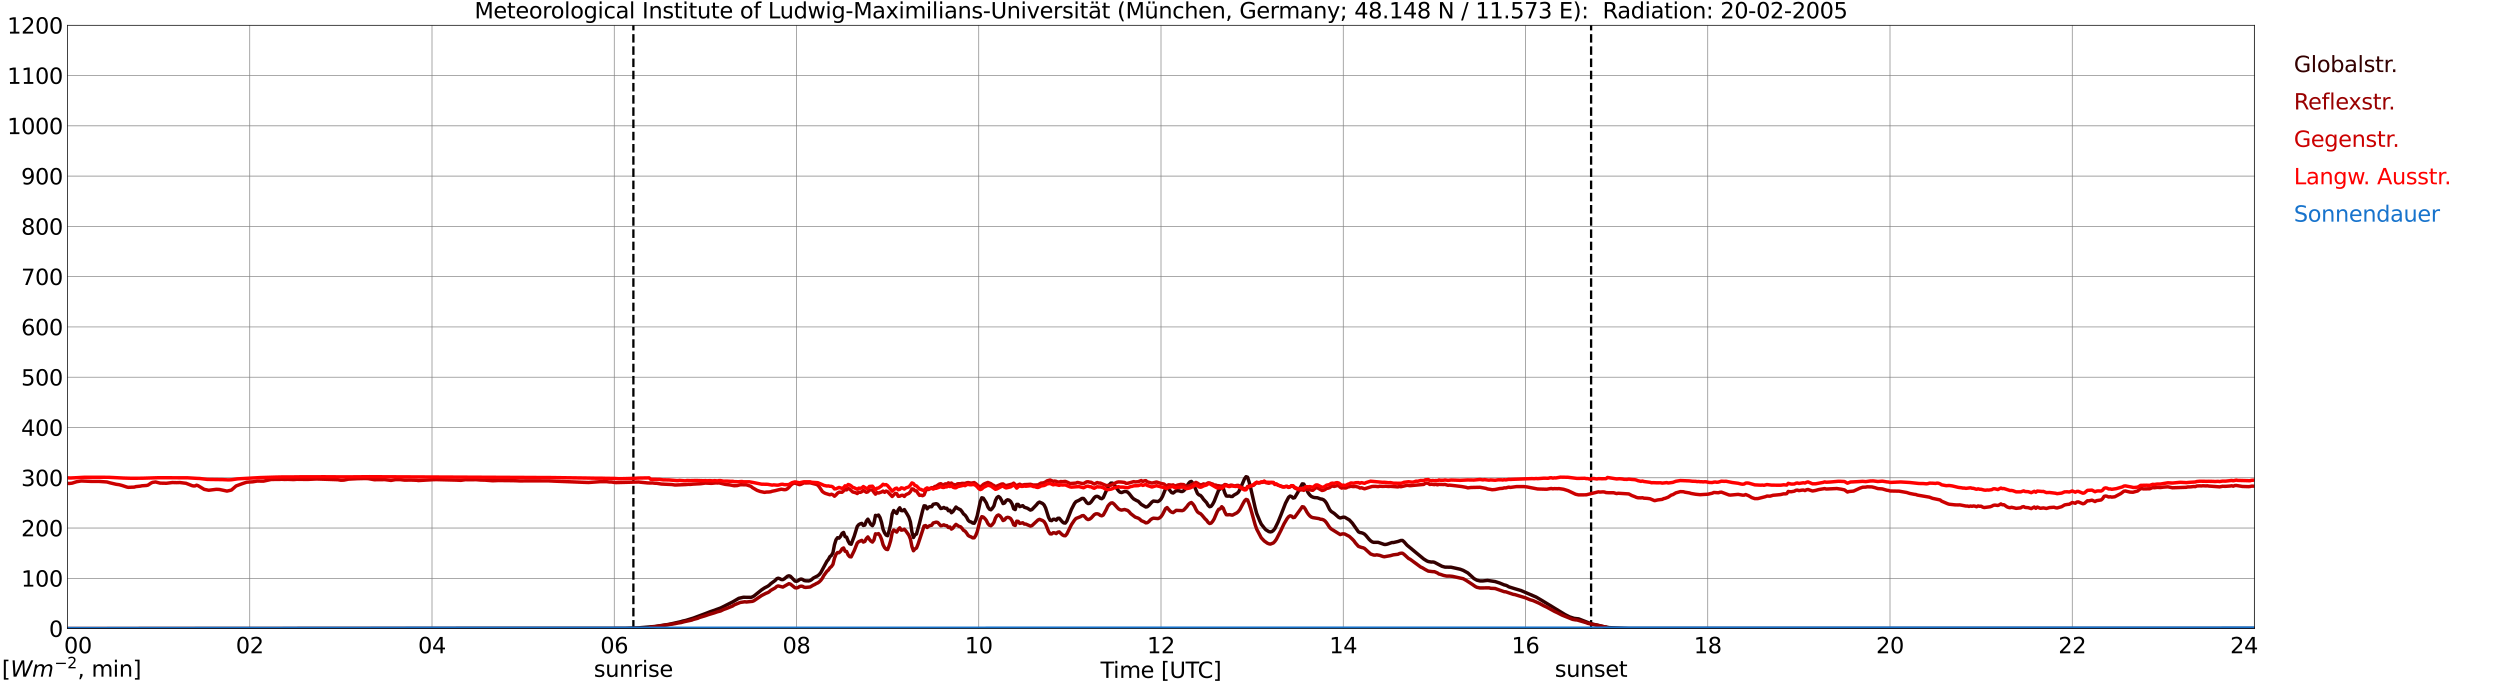 <?xml version="1.0" encoding="utf-8" standalone="no"?>
<!DOCTYPE svg PUBLIC "-//W3C//DTD SVG 1.1//EN"
  "http://www.w3.org/Graphics/SVG/1.1/DTD/svg11.dtd">
<svg xmlns:xlink="http://www.w3.org/1999/xlink" width="1085.4pt" height="296.64pt" viewBox="0 0 1085.4 296.64" xmlns="http://www.w3.org/2000/svg" version="1.1">
 <defs>
  <style type="text/css">*{stroke-linejoin: round; stroke-linecap: butt}</style>
 </defs>
 <g id="figure_1">
  <g id="patch_1">
   <path d="M 0 296.64 
L 1085.4 296.64 
L 1085.4 0 
L 0 0 
z
" style="fill: #ffffff"/>
  </g>
  <g id="axes_1">
   <g id="patch_2">
    <path d="M 29.306 272.909 
L 978.814 272.909 
L 978.814 10.976 
L 29.306 10.976 
z
" style="fill: #ffffff"/>
   </g>
   <g id="patch_3">
    <path d="M 978.814 272.909 
L 978.814 272.909 
L 978.814 10.976 
L 978.814 10.976 
z
" clip-path="url(#p7b95067085)" style="fill: #d3d3d3; opacity: 0.25; stroke: #d3d3d3; stroke-linejoin: miter"/>
   </g>
   <g id="matplotlib.axis_1">
    <g id="xtick_1">
     <g id="line2d_1">
      <path d="M 29.306 272.909 
L 29.306 10.976 
" clip-path="url(#p7b95067085)" style="fill: none; stroke: #808080; stroke-width: 0.3; stroke-linecap: square"/>
     </g>
     <g id="line2d_2"/>
     <g id="text_1">
      <!--    00 -->
      <g transform="translate(18.733 283.627) scale(0.095 -0.095)">
       <defs>
        <path id="DejaVuSans-20" transform="scale(0.016)"/>
        <path id="DejaVuSans-30" d="M 2034 4250 
Q 1547 4250 1301 3770 
Q 1056 3291 1056 2328 
Q 1056 1369 1301 889 
Q 1547 409 2034 409 
Q 2525 409 2770 889 
Q 3016 1369 3016 2328 
Q 3016 3291 2770 3770 
Q 2525 4250 2034 4250 
z
M 2034 4750 
Q 2819 4750 3233 4129 
Q 3647 3509 3647 2328 
Q 3647 1150 3233 529 
Q 2819 -91 2034 -91 
Q 1250 -91 836 529 
Q 422 1150 422 2328 
Q 422 3509 836 4129 
Q 1250 4750 2034 4750 
z
" transform="scale(0.016)"/>
       </defs>
       <use xlink:href="#DejaVuSans-20"/>
       <use xlink:href="#DejaVuSans-20" transform="translate(31.787 0)"/>
       <use xlink:href="#DejaVuSans-20" transform="translate(63.574 0)"/>
       <use xlink:href="#DejaVuSans-30" transform="translate(95.361 0)"/>
       <use xlink:href="#DejaVuSans-30" transform="translate(158.984 0)"/>
      </g>
     </g>
    </g>
    <g id="xtick_2">
     <g id="line2d_3">
      <path d="M 108.431 272.909 
L 108.431 10.976 
" clip-path="url(#p7b95067085)" style="fill: none; stroke: #808080; stroke-width: 0.3; stroke-linecap: square"/>
     </g>
     <g id="line2d_4"/>
     <g id="text_2">
      <!-- 02 -->
      <g transform="translate(102.387 283.627) scale(0.095 -0.095)">
       <defs>
        <path id="DejaVuSans-32" d="M 1228 531 
L 3431 531 
L 3431 0 
L 469 0 
L 469 531 
Q 828 903 1448 1529 
Q 2069 2156 2228 2338 
Q 2531 2678 2651 2914 
Q 2772 3150 2772 3378 
Q 2772 3750 2511 3984 
Q 2250 4219 1831 4219 
Q 1534 4219 1204 4116 
Q 875 4013 500 3803 
L 500 4441 
Q 881 4594 1212 4672 
Q 1544 4750 1819 4750 
Q 2544 4750 2975 4387 
Q 3406 4025 3406 3419 
Q 3406 3131 3298 2873 
Q 3191 2616 2906 2266 
Q 2828 2175 2409 1742 
Q 1991 1309 1228 531 
z
" transform="scale(0.016)"/>
       </defs>
       <use xlink:href="#DejaVuSans-30"/>
       <use xlink:href="#DejaVuSans-32" transform="translate(63.623 0)"/>
      </g>
     </g>
    </g>
    <g id="xtick_3">
     <g id="line2d_5">
      <path d="M 187.557 272.909 
L 187.557 10.976 
" clip-path="url(#p7b95067085)" style="fill: none; stroke: #808080; stroke-width: 0.3; stroke-linecap: square"/>
     </g>
     <g id="line2d_6"/>
     <g id="text_3">
      <!-- 04 -->
      <g transform="translate(181.513 283.627) scale(0.095 -0.095)">
       <defs>
        <path id="DejaVuSans-34" d="M 2419 4116 
L 825 1625 
L 2419 1625 
L 2419 4116 
z
M 2253 4666 
L 3047 4666 
L 3047 1625 
L 3713 1625 
L 3713 1100 
L 3047 1100 
L 3047 0 
L 2419 0 
L 2419 1100 
L 313 1100 
L 313 1709 
L 2253 4666 
z
" transform="scale(0.016)"/>
       </defs>
       <use xlink:href="#DejaVuSans-30"/>
       <use xlink:href="#DejaVuSans-34" transform="translate(63.623 0)"/>
      </g>
     </g>
    </g>
    <g id="xtick_4">
     <g id="line2d_7">
      <path d="M 266.683 272.909 
L 266.683 10.976 
" clip-path="url(#p7b95067085)" style="fill: none; stroke: #808080; stroke-width: 0.3; stroke-linecap: square"/>
     </g>
     <g id="line2d_8"/>
     <g id="text_4">
      <!-- 06 -->
      <g transform="translate(260.638 283.627) scale(0.095 -0.095)">
       <defs>
        <path id="DejaVuSans-36" d="M 2113 2584 
Q 1688 2584 1439 2293 
Q 1191 2003 1191 1497 
Q 1191 994 1439 701 
Q 1688 409 2113 409 
Q 2538 409 2786 701 
Q 3034 994 3034 1497 
Q 3034 2003 2786 2293 
Q 2538 2584 2113 2584 
z
M 3366 4563 
L 3366 3988 
Q 3128 4100 2886 4159 
Q 2644 4219 2406 4219 
Q 1781 4219 1451 3797 
Q 1122 3375 1075 2522 
Q 1259 2794 1537 2939 
Q 1816 3084 2150 3084 
Q 2853 3084 3261 2657 
Q 3669 2231 3669 1497 
Q 3669 778 3244 343 
Q 2819 -91 2113 -91 
Q 1303 -91 875 529 
Q 447 1150 447 2328 
Q 447 3434 972 4092 
Q 1497 4750 2381 4750 
Q 2619 4750 2861 4703 
Q 3103 4656 3366 4563 
z
" transform="scale(0.016)"/>
       </defs>
       <use xlink:href="#DejaVuSans-30"/>
       <use xlink:href="#DejaVuSans-36" transform="translate(63.623 0)"/>
      </g>
     </g>
    </g>
    <g id="xtick_5">
     <g id="line2d_9">
      <path d="M 345.808 272.909 
L 345.808 10.976 
" clip-path="url(#p7b95067085)" style="fill: none; stroke: #808080; stroke-width: 0.3; stroke-linecap: square"/>
     </g>
     <g id="line2d_10"/>
     <g id="text_5">
      <!-- 08 -->
      <g transform="translate(339.764 283.627) scale(0.095 -0.095)">
       <defs>
        <path id="DejaVuSans-38" d="M 2034 2216 
Q 1584 2216 1326 1975 
Q 1069 1734 1069 1313 
Q 1069 891 1326 650 
Q 1584 409 2034 409 
Q 2484 409 2743 651 
Q 3003 894 3003 1313 
Q 3003 1734 2745 1975 
Q 2488 2216 2034 2216 
z
M 1403 2484 
Q 997 2584 770 2862 
Q 544 3141 544 3541 
Q 544 4100 942 4425 
Q 1341 4750 2034 4750 
Q 2731 4750 3128 4425 
Q 3525 4100 3525 3541 
Q 3525 3141 3298 2862 
Q 3072 2584 2669 2484 
Q 3125 2378 3379 2068 
Q 3634 1759 3634 1313 
Q 3634 634 3220 271 
Q 2806 -91 2034 -91 
Q 1263 -91 848 271 
Q 434 634 434 1313 
Q 434 1759 690 2068 
Q 947 2378 1403 2484 
z
M 1172 3481 
Q 1172 3119 1398 2916 
Q 1625 2713 2034 2713 
Q 2441 2713 2670 2916 
Q 2900 3119 2900 3481 
Q 2900 3844 2670 4047 
Q 2441 4250 2034 4250 
Q 1625 4250 1398 4047 
Q 1172 3844 1172 3481 
z
" transform="scale(0.016)"/>
       </defs>
       <use xlink:href="#DejaVuSans-30"/>
       <use xlink:href="#DejaVuSans-38" transform="translate(63.623 0)"/>
      </g>
     </g>
    </g>
    <g id="xtick_6">
     <g id="line2d_11">
      <path d="M 424.934 272.909 
L 424.934 10.976 
" clip-path="url(#p7b95067085)" style="fill: none; stroke: #808080; stroke-width: 0.3; stroke-linecap: square"/>
     </g>
     <g id="line2d_12"/>
     <g id="text_6">
      <!-- 10 -->
      <g transform="translate(418.89 283.627) scale(0.095 -0.095)">
       <defs>
        <path id="DejaVuSans-31" d="M 794 531 
L 1825 531 
L 1825 4091 
L 703 3866 
L 703 4441 
L 1819 4666 
L 2450 4666 
L 2450 531 
L 3481 531 
L 3481 0 
L 794 0 
L 794 531 
z
" transform="scale(0.016)"/>
       </defs>
       <use xlink:href="#DejaVuSans-31"/>
       <use xlink:href="#DejaVuSans-30" transform="translate(63.623 0)"/>
      </g>
     </g>
    </g>
    <g id="xtick_7">
     <g id="line2d_13">
      <path d="M 504.06 272.909 
L 504.06 10.976 
" clip-path="url(#p7b95067085)" style="fill: none; stroke: #808080; stroke-width: 0.3; stroke-linecap: square"/>
     </g>
     <g id="line2d_14"/>
     <g id="text_7">
      <!-- 12 -->
      <g transform="translate(498.015 283.627) scale(0.095 -0.095)">
       <use xlink:href="#DejaVuSans-31"/>
       <use xlink:href="#DejaVuSans-32" transform="translate(63.623 0)"/>
      </g>
     </g>
    </g>
    <g id="xtick_8">
     <g id="line2d_15">
      <path d="M 583.185 272.909 
L 583.185 10.976 
" clip-path="url(#p7b95067085)" style="fill: none; stroke: #808080; stroke-width: 0.3; stroke-linecap: square"/>
     </g>
     <g id="line2d_16"/>
     <g id="text_8">
      <!-- 14 -->
      <g transform="translate(577.141 283.627) scale(0.095 -0.095)">
       <use xlink:href="#DejaVuSans-31"/>
       <use xlink:href="#DejaVuSans-34" transform="translate(63.623 0)"/>
      </g>
     </g>
    </g>
    <g id="xtick_9">
     <g id="line2d_17">
      <path d="M 662.311 272.909 
L 662.311 10.976 
" clip-path="url(#p7b95067085)" style="fill: none; stroke: #808080; stroke-width: 0.3; stroke-linecap: square"/>
     </g>
     <g id="line2d_18"/>
     <g id="text_9">
      <!-- 16 -->
      <g transform="translate(656.267 283.627) scale(0.095 -0.095)">
       <use xlink:href="#DejaVuSans-31"/>
       <use xlink:href="#DejaVuSans-36" transform="translate(63.623 0)"/>
      </g>
     </g>
    </g>
    <g id="xtick_10">
     <g id="line2d_19">
      <path d="M 741.437 272.909 
L 741.437 10.976 
" clip-path="url(#p7b95067085)" style="fill: none; stroke: #808080; stroke-width: 0.3; stroke-linecap: square"/>
     </g>
     <g id="line2d_20"/>
     <g id="text_10">
      <!-- 18 -->
      <g transform="translate(735.392 283.627) scale(0.095 -0.095)">
       <use xlink:href="#DejaVuSans-31"/>
       <use xlink:href="#DejaVuSans-38" transform="translate(63.623 0)"/>
      </g>
     </g>
    </g>
    <g id="xtick_11">
     <g id="line2d_21">
      <path d="M 820.562 272.909 
L 820.562 10.976 
" clip-path="url(#p7b95067085)" style="fill: none; stroke: #808080; stroke-width: 0.3; stroke-linecap: square"/>
     </g>
     <g id="line2d_22"/>
     <g id="text_11">
      <!-- 20 -->
      <g transform="translate(814.518 283.627) scale(0.095 -0.095)">
       <use xlink:href="#DejaVuSans-32"/>
       <use xlink:href="#DejaVuSans-30" transform="translate(63.623 0)"/>
      </g>
     </g>
    </g>
    <g id="xtick_12">
     <g id="line2d_23">
      <path d="M 899.688 272.909 
L 899.688 10.976 
" clip-path="url(#p7b95067085)" style="fill: none; stroke: #808080; stroke-width: 0.3; stroke-linecap: square"/>
     </g>
     <g id="line2d_24"/>
     <g id="text_12">
      <!-- 22 -->
      <g transform="translate(893.644 283.627) scale(0.095 -0.095)">
       <use xlink:href="#DejaVuSans-32"/>
       <use xlink:href="#DejaVuSans-32" transform="translate(63.623 0)"/>
      </g>
     </g>
    </g>
    <g id="xtick_13">
     <g id="line2d_25">
      <path d="M 978.814 272.909 
L 978.814 10.976 
" clip-path="url(#p7b95067085)" style="fill: none; stroke: #808080; stroke-width: 0.3; stroke-linecap: square"/>
     </g>
     <g id="line2d_26"/>
     <g id="text_13">
      <!-- 24    -->
      <g transform="translate(968.241 283.627) scale(0.095 -0.095)">
       <use xlink:href="#DejaVuSans-32"/>
       <use xlink:href="#DejaVuSans-34" transform="translate(63.623 0)"/>
       <use xlink:href="#DejaVuSans-20" transform="translate(127.246 0)"/>
       <use xlink:href="#DejaVuSans-20" transform="translate(159.033 0)"/>
       <use xlink:href="#DejaVuSans-20" transform="translate(190.82 0)"/>
      </g>
     </g>
    </g>
    <g id="text_14">
     <!-- Time [UTC] -->
     <g transform="translate(477.806 294.322) scale(0.095 -0.095)">
      <defs>
       <path id="DejaVuSans-54" d="M -19 4666 
L 3928 4666 
L 3928 4134 
L 2272 4134 
L 2272 0 
L 1638 0 
L 1638 4134 
L -19 4134 
L -19 4666 
z
" transform="scale(0.016)"/>
       <path id="DejaVuSans-69" d="M 603 3500 
L 1178 3500 
L 1178 0 
L 603 0 
L 603 3500 
z
M 603 4863 
L 1178 4863 
L 1178 4134 
L 603 4134 
L 603 4863 
z
" transform="scale(0.016)"/>
       <path id="DejaVuSans-6d" d="M 3328 2828 
Q 3544 3216 3844 3400 
Q 4144 3584 4550 3584 
Q 5097 3584 5394 3201 
Q 5691 2819 5691 2113 
L 5691 0 
L 5113 0 
L 5113 2094 
Q 5113 2597 4934 2840 
Q 4756 3084 4391 3084 
Q 3944 3084 3684 2787 
Q 3425 2491 3425 1978 
L 3425 0 
L 2847 0 
L 2847 2094 
Q 2847 2600 2669 2842 
Q 2491 3084 2119 3084 
Q 1678 3084 1418 2786 
Q 1159 2488 1159 1978 
L 1159 0 
L 581 0 
L 581 3500 
L 1159 3500 
L 1159 2956 
Q 1356 3278 1631 3431 
Q 1906 3584 2284 3584 
Q 2666 3584 2933 3390 
Q 3200 3197 3328 2828 
z
" transform="scale(0.016)"/>
       <path id="DejaVuSans-65" d="M 3597 1894 
L 3597 1613 
L 953 1613 
Q 991 1019 1311 708 
Q 1631 397 2203 397 
Q 2534 397 2845 478 
Q 3156 559 3463 722 
L 3463 178 
Q 3153 47 2828 -22 
Q 2503 -91 2169 -91 
Q 1331 -91 842 396 
Q 353 884 353 1716 
Q 353 2575 817 3079 
Q 1281 3584 2069 3584 
Q 2775 3584 3186 3129 
Q 3597 2675 3597 1894 
z
M 3022 2063 
Q 3016 2534 2758 2815 
Q 2500 3097 2075 3097 
Q 1594 3097 1305 2825 
Q 1016 2553 972 2059 
L 3022 2063 
z
" transform="scale(0.016)"/>
       <path id="DejaVuSans-5b" d="M 550 4863 
L 1875 4863 
L 1875 4416 
L 1125 4416 
L 1125 -397 
L 1875 -397 
L 1875 -844 
L 550 -844 
L 550 4863 
z
" transform="scale(0.016)"/>
       <path id="DejaVuSans-55" d="M 556 4666 
L 1191 4666 
L 1191 1831 
Q 1191 1081 1462 751 
Q 1734 422 2344 422 
Q 2950 422 3222 751 
Q 3494 1081 3494 1831 
L 3494 4666 
L 4128 4666 
L 4128 1753 
Q 4128 841 3676 375 
Q 3225 -91 2344 -91 
Q 1459 -91 1007 375 
Q 556 841 556 1753 
L 556 4666 
z
" transform="scale(0.016)"/>
       <path id="DejaVuSans-43" d="M 4122 4306 
L 4122 3641 
Q 3803 3938 3442 4084 
Q 3081 4231 2675 4231 
Q 1875 4231 1450 3742 
Q 1025 3253 1025 2328 
Q 1025 1406 1450 917 
Q 1875 428 2675 428 
Q 3081 428 3442 575 
Q 3803 722 4122 1019 
L 4122 359 
Q 3791 134 3420 21 
Q 3050 -91 2638 -91 
Q 1578 -91 968 557 
Q 359 1206 359 2328 
Q 359 3453 968 4101 
Q 1578 4750 2638 4750 
Q 3056 4750 3426 4639 
Q 3797 4528 4122 4306 
z
" transform="scale(0.016)"/>
       <path id="DejaVuSans-5d" d="M 1947 4863 
L 1947 -844 
L 622 -844 
L 622 -397 
L 1369 -397 
L 1369 4416 
L 622 4416 
L 622 4863 
L 1947 4863 
z
" transform="scale(0.016)"/>
      </defs>
      <use xlink:href="#DejaVuSans-54"/>
      <use xlink:href="#DejaVuSans-69" transform="translate(57.959 0)"/>
      <use xlink:href="#DejaVuSans-6d" transform="translate(85.742 0)"/>
      <use xlink:href="#DejaVuSans-65" transform="translate(183.154 0)"/>
      <use xlink:href="#DejaVuSans-20" transform="translate(244.678 0)"/>
      <use xlink:href="#DejaVuSans-5b" transform="translate(276.465 0)"/>
      <use xlink:href="#DejaVuSans-55" transform="translate(315.479 0)"/>
      <use xlink:href="#DejaVuSans-54" transform="translate(388.672 0)"/>
      <use xlink:href="#DejaVuSans-43" transform="translate(443.881 0)"/>
      <use xlink:href="#DejaVuSans-5d" transform="translate(513.705 0)"/>
     </g>
    </g>
   </g>
   <g id="matplotlib.axis_2">
    <g id="ytick_1">
     <g id="line2d_27">
      <path d="M 29.306 272.909 
L 978.814 272.909 
" clip-path="url(#p7b95067085)" style="fill: none; stroke: #808080; stroke-width: 0.3; stroke-linecap: square"/>
     </g>
     <g id="line2d_28"/>
     <g id="text_15">
      <!-- 0 -->
      <g transform="translate(21.261 276.518) scale(0.095 -0.095)">
       <use xlink:href="#DejaVuSans-30"/>
      </g>
     </g>
    </g>
    <g id="ytick_2">
     <g id="line2d_29">
      <path d="M 29.306 251.081 
L 978.814 251.081 
" clip-path="url(#p7b95067085)" style="fill: none; stroke: #808080; stroke-width: 0.3; stroke-linecap: square"/>
     </g>
     <g id="line2d_30"/>
     <g id="text_16">
      <!-- 100 -->
      <g transform="translate(9.173 254.69) scale(0.095 -0.095)">
       <use xlink:href="#DejaVuSans-31"/>
       <use xlink:href="#DejaVuSans-30" transform="translate(63.623 0)"/>
       <use xlink:href="#DejaVuSans-30" transform="translate(127.246 0)"/>
      </g>
     </g>
    </g>
    <g id="ytick_3">
     <g id="line2d_31">
      <path d="M 29.306 229.253 
L 978.814 229.253 
" clip-path="url(#p7b95067085)" style="fill: none; stroke: #808080; stroke-width: 0.3; stroke-linecap: square"/>
     </g>
     <g id="line2d_32"/>
     <g id="text_17">
      <!-- 200 -->
      <g transform="translate(9.173 232.863) scale(0.095 -0.095)">
       <use xlink:href="#DejaVuSans-32"/>
       <use xlink:href="#DejaVuSans-30" transform="translate(63.623 0)"/>
       <use xlink:href="#DejaVuSans-30" transform="translate(127.246 0)"/>
      </g>
     </g>
    </g>
    <g id="ytick_4">
     <g id="line2d_33">
      <path d="M 29.306 207.426 
L 978.814 207.426 
" clip-path="url(#p7b95067085)" style="fill: none; stroke: #808080; stroke-width: 0.3; stroke-linecap: square"/>
     </g>
     <g id="line2d_34"/>
     <g id="text_18">
      <!-- 300 -->
      <g transform="translate(9.173 211.035) scale(0.095 -0.095)">
       <defs>
        <path id="DejaVuSans-33" d="M 2597 2516 
Q 3050 2419 3304 2112 
Q 3559 1806 3559 1356 
Q 3559 666 3084 287 
Q 2609 -91 1734 -91 
Q 1441 -91 1130 -33 
Q 819 25 488 141 
L 488 750 
Q 750 597 1062 519 
Q 1375 441 1716 441 
Q 2309 441 2620 675 
Q 2931 909 2931 1356 
Q 2931 1769 2642 2001 
Q 2353 2234 1838 2234 
L 1294 2234 
L 1294 2753 
L 1863 2753 
Q 2328 2753 2575 2939 
Q 2822 3125 2822 3475 
Q 2822 3834 2567 4026 
Q 2313 4219 1838 4219 
Q 1578 4219 1281 4162 
Q 984 4106 628 3988 
L 628 4550 
Q 988 4650 1302 4700 
Q 1616 4750 1894 4750 
Q 2613 4750 3031 4423 
Q 3450 4097 3450 3541 
Q 3450 3153 3228 2886 
Q 3006 2619 2597 2516 
z
" transform="scale(0.016)"/>
       </defs>
       <use xlink:href="#DejaVuSans-33"/>
       <use xlink:href="#DejaVuSans-30" transform="translate(63.623 0)"/>
       <use xlink:href="#DejaVuSans-30" transform="translate(127.246 0)"/>
      </g>
     </g>
    </g>
    <g id="ytick_5">
     <g id="line2d_35">
      <path d="M 29.306 185.598 
L 978.814 185.598 
" clip-path="url(#p7b95067085)" style="fill: none; stroke: #808080; stroke-width: 0.3; stroke-linecap: square"/>
     </g>
     <g id="line2d_36"/>
     <g id="text_19">
      <!-- 400 -->
      <g transform="translate(9.173 189.207) scale(0.095 -0.095)">
       <use xlink:href="#DejaVuSans-34"/>
       <use xlink:href="#DejaVuSans-30" transform="translate(63.623 0)"/>
       <use xlink:href="#DejaVuSans-30" transform="translate(127.246 0)"/>
      </g>
     </g>
    </g>
    <g id="ytick_6">
     <g id="line2d_37">
      <path d="M 29.306 163.77 
L 978.814 163.77 
" clip-path="url(#p7b95067085)" style="fill: none; stroke: #808080; stroke-width: 0.3; stroke-linecap: square"/>
     </g>
     <g id="line2d_38"/>
     <g id="text_20">
      <!-- 500 -->
      <g transform="translate(9.173 167.379) scale(0.095 -0.095)">
       <defs>
        <path id="DejaVuSans-35" d="M 691 4666 
L 3169 4666 
L 3169 4134 
L 1269 4134 
L 1269 2991 
Q 1406 3038 1543 3061 
Q 1681 3084 1819 3084 
Q 2600 3084 3056 2656 
Q 3513 2228 3513 1497 
Q 3513 744 3044 326 
Q 2575 -91 1722 -91 
Q 1428 -91 1123 -41 
Q 819 9 494 109 
L 494 744 
Q 775 591 1075 516 
Q 1375 441 1709 441 
Q 2250 441 2565 725 
Q 2881 1009 2881 1497 
Q 2881 1984 2565 2268 
Q 2250 2553 1709 2553 
Q 1456 2553 1204 2497 
Q 953 2441 691 2322 
L 691 4666 
z
" transform="scale(0.016)"/>
       </defs>
       <use xlink:href="#DejaVuSans-35"/>
       <use xlink:href="#DejaVuSans-30" transform="translate(63.623 0)"/>
       <use xlink:href="#DejaVuSans-30" transform="translate(127.246 0)"/>
      </g>
     </g>
    </g>
    <g id="ytick_7">
     <g id="line2d_39">
      <path d="M 29.306 141.942 
L 978.814 141.942 
" clip-path="url(#p7b95067085)" style="fill: none; stroke: #808080; stroke-width: 0.3; stroke-linecap: square"/>
     </g>
     <g id="line2d_40"/>
     <g id="text_21">
      <!-- 600 -->
      <g transform="translate(9.173 145.551) scale(0.095 -0.095)">
       <use xlink:href="#DejaVuSans-36"/>
       <use xlink:href="#DejaVuSans-30" transform="translate(63.623 0)"/>
       <use xlink:href="#DejaVuSans-30" transform="translate(127.246 0)"/>
      </g>
     </g>
    </g>
    <g id="ytick_8">
     <g id="line2d_41">
      <path d="M 29.306 120.114 
L 978.814 120.114 
" clip-path="url(#p7b95067085)" style="fill: none; stroke: #808080; stroke-width: 0.3; stroke-linecap: square"/>
     </g>
     <g id="line2d_42"/>
     <g id="text_22">
      <!-- 700 -->
      <g transform="translate(9.173 123.724) scale(0.095 -0.095)">
       <defs>
        <path id="DejaVuSans-37" d="M 525 4666 
L 3525 4666 
L 3525 4397 
L 1831 0 
L 1172 0 
L 2766 4134 
L 525 4134 
L 525 4666 
z
" transform="scale(0.016)"/>
       </defs>
       <use xlink:href="#DejaVuSans-37"/>
       <use xlink:href="#DejaVuSans-30" transform="translate(63.623 0)"/>
       <use xlink:href="#DejaVuSans-30" transform="translate(127.246 0)"/>
      </g>
     </g>
    </g>
    <g id="ytick_9">
     <g id="line2d_43">
      <path d="M 29.306 98.287 
L 978.814 98.287 
" clip-path="url(#p7b95067085)" style="fill: none; stroke: #808080; stroke-width: 0.3; stroke-linecap: square"/>
     </g>
     <g id="line2d_44"/>
     <g id="text_23">
      <!-- 800 -->
      <g transform="translate(9.173 101.896) scale(0.095 -0.095)">
       <use xlink:href="#DejaVuSans-38"/>
       <use xlink:href="#DejaVuSans-30" transform="translate(63.623 0)"/>
       <use xlink:href="#DejaVuSans-30" transform="translate(127.246 0)"/>
      </g>
     </g>
    </g>
    <g id="ytick_10">
     <g id="line2d_45">
      <path d="M 29.306 76.459 
L 978.814 76.459 
" clip-path="url(#p7b95067085)" style="fill: none; stroke: #808080; stroke-width: 0.3; stroke-linecap: square"/>
     </g>
     <g id="line2d_46"/>
     <g id="text_24">
      <!-- 900 -->
      <g transform="translate(9.173 80.068) scale(0.095 -0.095)">
       <defs>
        <path id="DejaVuSans-39" d="M 703 97 
L 703 672 
Q 941 559 1184 500 
Q 1428 441 1663 441 
Q 2288 441 2617 861 
Q 2947 1281 2994 2138 
Q 2813 1869 2534 1725 
Q 2256 1581 1919 1581 
Q 1219 1581 811 2004 
Q 403 2428 403 3163 
Q 403 3881 828 4315 
Q 1253 4750 1959 4750 
Q 2769 4750 3195 4129 
Q 3622 3509 3622 2328 
Q 3622 1225 3098 567 
Q 2575 -91 1691 -91 
Q 1453 -91 1209 -44 
Q 966 3 703 97 
z
M 1959 2075 
Q 2384 2075 2632 2365 
Q 2881 2656 2881 3163 
Q 2881 3666 2632 3958 
Q 2384 4250 1959 4250 
Q 1534 4250 1286 3958 
Q 1038 3666 1038 3163 
Q 1038 2656 1286 2365 
Q 1534 2075 1959 2075 
z
" transform="scale(0.016)"/>
       </defs>
       <use xlink:href="#DejaVuSans-39"/>
       <use xlink:href="#DejaVuSans-30" transform="translate(63.623 0)"/>
       <use xlink:href="#DejaVuSans-30" transform="translate(127.246 0)"/>
      </g>
     </g>
    </g>
    <g id="ytick_11">
     <g id="line2d_47">
      <path d="M 29.306 54.631 
L 978.814 54.631 
" clip-path="url(#p7b95067085)" style="fill: none; stroke: #808080; stroke-width: 0.3; stroke-linecap: square"/>
     </g>
     <g id="line2d_48"/>
     <g id="text_25">
      <!-- 1000 -->
      <g transform="translate(3.128 58.24) scale(0.095 -0.095)">
       <use xlink:href="#DejaVuSans-31"/>
       <use xlink:href="#DejaVuSans-30" transform="translate(63.623 0)"/>
       <use xlink:href="#DejaVuSans-30" transform="translate(127.246 0)"/>
       <use xlink:href="#DejaVuSans-30" transform="translate(190.869 0)"/>
      </g>
     </g>
    </g>
    <g id="ytick_12">
     <g id="line2d_49">
      <path d="M 29.306 32.803 
L 978.814 32.803 
" clip-path="url(#p7b95067085)" style="fill: none; stroke: #808080; stroke-width: 0.3; stroke-linecap: square"/>
     </g>
     <g id="line2d_50"/>
     <g id="text_26">
      <!-- 1100 -->
      <g transform="translate(3.128 36.413) scale(0.095 -0.095)">
       <use xlink:href="#DejaVuSans-31"/>
       <use xlink:href="#DejaVuSans-31" transform="translate(63.623 0)"/>
       <use xlink:href="#DejaVuSans-30" transform="translate(127.246 0)"/>
       <use xlink:href="#DejaVuSans-30" transform="translate(190.869 0)"/>
      </g>
     </g>
    </g>
    <g id="ytick_13">
     <g id="line2d_51">
      <path d="M 29.306 10.976 
L 978.814 10.976 
" clip-path="url(#p7b95067085)" style="fill: none; stroke: #808080; stroke-width: 0.3; stroke-linecap: square"/>
     </g>
     <g id="line2d_52"/>
     <g id="text_27">
      <!-- 1200 -->
      <g transform="translate(3.128 14.585) scale(0.095 -0.095)">
       <use xlink:href="#DejaVuSans-31"/>
       <use xlink:href="#DejaVuSans-32" transform="translate(63.623 0)"/>
       <use xlink:href="#DejaVuSans-30" transform="translate(127.246 0)"/>
       <use xlink:href="#DejaVuSans-30" transform="translate(190.869 0)"/>
      </g>
     </g>
    </g>
   </g>
   <g id="line2d_53">
    <path d="M 274.991 272.909 
L 274.991 10.976 
" clip-path="url(#p7b95067085)" style="fill: none; stroke-dasharray: 3.7,1.6; stroke-dashoffset: 0; stroke: #000000"/>
   </g>
   <g id="line2d_54">
    <path d="M 690.796 272.909 
L 690.796 10.976 
" clip-path="url(#p7b95067085)" style="fill: none; stroke-dasharray: 3.7,1.6; stroke-dashoffset: 0; stroke: #000000"/>
   </g>
   <g id="line2d_55">
    <path d="M 29.306 272.909 
L 271.298 272.806 
L 274.595 272.669 
L 277.233 272.579 
L 284.486 271.983 
L 290.42 271.069 
L 295.696 269.879 
L 296.355 269.65 
L 297.674 269.375 
L 300.971 268.369 
L 304.267 267.133 
L 306.246 266.4 
L 308.224 265.623 
L 309.543 265.164 
L 312.839 263.975 
L 318.114 261.32 
L 320.752 259.766 
L 322.73 259.308 
L 326.027 259.354 
L 326.686 259.125 
L 327.346 258.758 
L 330.643 256.104 
L 331.961 255.235 
L 333.28 254.549 
L 333.94 254.091 
L 334.599 253.449 
L 336.577 251.987 
L 337.236 251.253 
L 337.896 251.024 
L 338.555 251.253 
L 339.215 251.62 
L 339.874 251.666 
L 340.533 251.299 
L 341.852 250.201 
L 342.512 249.972 
L 343.171 250.201 
L 345.149 252.26 
L 345.808 252.397 
L 346.468 252.122 
L 347.127 251.62 
L 347.787 251.391 
L 348.446 251.574 
L 349.105 252.033 
L 349.765 252.168 
L 351.083 252.214 
L 351.743 252.033 
L 352.402 251.62 
L 353.062 251.024 
L 355.04 249.972 
L 355.699 249.424 
L 356.359 248.599 
L 358.996 243.703 
L 359.655 242.88 
L 360.315 241.645 
L 360.974 241.141 
L 361.634 239.951 
L 362.293 236.52 
L 362.952 234.368 
L 363.612 233.453 
L 364.271 233.636 
L 364.93 232.857 
L 365.59 231.576 
L 366.249 231.165 
L 366.909 232.995 
L 367.568 233.224 
L 368.227 234.918 
L 368.887 236.061 
L 369.546 236.291 
L 370.865 232.813 
L 372.184 228.557 
L 372.843 227.778 
L 373.502 227.413 
L 374.162 227.23 
L 374.821 228.144 
L 375.481 227.961 
L 376.14 226.224 
L 376.799 225.398 
L 378.118 227.732 
L 378.777 228.236 
L 379.437 227.092 
L 380.096 223.753 
L 380.756 223.934 
L 381.415 223.615 
L 382.074 224.713 
L 382.734 226.817 
L 383.393 229.792 
L 384.053 231.349 
L 384.712 232.309 
L 385.371 232.584 
L 386.031 230.34 
L 386.69 227.597 
L 387.349 223.157 
L 388.009 221.646 
L 388.668 222.38 
L 389.328 222.928 
L 389.987 221.325 
L 390.646 220.457 
L 391.306 221.692 
L 391.965 221.738 
L 392.624 221.236 
L 393.943 223.386 
L 394.603 224.576 
L 395.262 226.634 
L 395.921 230.936 
L 396.581 233.361 
L 397.24 232.217 
L 397.899 231.851 
L 399.218 227.092 
L 400.537 221.784 
L 401.196 219.588 
L 401.856 219.68 
L 402.515 220.915 
L 403.175 220.182 
L 403.834 219.955 
L 404.493 219.998 
L 405.153 218.946 
L 406.471 218.673 
L 407.131 218.946 
L 408.45 220.778 
L 409.109 220.64 
L 409.768 220.319 
L 410.428 220.732 
L 411.087 220.686 
L 411.746 221.738 
L 412.406 221.509 
L 413.065 222.607 
L 413.725 222.105 
L 415.043 220.136 
L 415.703 220.686 
L 417.022 221.325 
L 417.681 222.151 
L 418.34 223.157 
L 419 223.661 
L 419.659 224.576 
L 420.318 225.857 
L 420.978 226.451 
L 421.637 226.634 
L 422.297 227.092 
L 422.956 227.184 
L 423.615 225.994 
L 424.275 223.934 
L 425.593 217.757 
L 426.253 216.111 
L 426.912 216.292 
L 428.231 218.352 
L 428.89 220.09 
L 429.55 221.053 
L 430.209 221.325 
L 430.869 220.64 
L 431.528 219.634 
L 432.187 217.3 
L 432.847 216.019 
L 433.506 215.561 
L 434.165 216.065 
L 434.825 217.209 
L 435.484 218.628 
L 436.144 218.398 
L 436.803 217.346 
L 437.462 216.98 
L 438.122 217.163 
L 438.781 217.711 
L 439.44 218.855 
L 440.1 220.869 
L 440.759 221.236 
L 441.419 218.992 
L 442.078 218.992 
L 442.737 219.955 
L 444.056 219.542 
L 444.716 220.228 
L 446.034 220.64 
L 447.353 221.463 
L 448.012 221.236 
L 449.991 219.175 
L 450.65 218.352 
L 451.309 217.986 
L 452.628 218.582 
L 453.287 219.221 
L 453.947 220.503 
L 455.266 224.667 
L 455.925 225.903 
L 456.584 226.04 
L 457.244 225.444 
L 457.903 225.444 
L 458.563 225.857 
L 459.222 225.034 
L 459.881 224.988 
L 461.2 226.542 
L 461.859 227.046 
L 462.519 227.092 
L 463.178 226.224 
L 465.156 221.19 
L 466.475 218.628 
L 467.134 217.802 
L 468.453 217.209 
L 469.772 216.384 
L 470.431 216.429 
L 471.091 217.163 
L 471.75 218.215 
L 472.409 218.628 
L 473.069 218.536 
L 473.728 217.94 
L 475.047 216.111 
L 475.706 215.561 
L 476.366 215.469 
L 477.025 215.744 
L 477.685 216.338 
L 478.344 216.521 
L 479.003 216.019 
L 480.322 213.044 
L 480.981 211.625 
L 481.641 210.481 
L 482.3 209.748 
L 482.96 209.748 
L 484.278 211.213 
L 485.597 213.09 
L 486.256 213.684 
L 486.916 213.867 
L 488.235 213.365 
L 488.894 213.411 
L 489.553 213.638 
L 490.213 214.279 
L 491.532 215.973 
L 492.191 216.613 
L 493.51 217.346 
L 494.169 217.619 
L 495.488 218.992 
L 497.466 220.136 
L 498.125 219.998 
L 498.785 219.45 
L 500.103 217.986 
L 500.763 217.527 
L 502.741 217.757 
L 503.4 217.346 
L 504.06 216.659 
L 504.719 215.515 
L 506.038 212.221 
L 506.697 211.442 
L 508.675 213.867 
L 509.335 214.05 
L 510.654 213.044 
L 511.972 213.09 
L 512.632 213.365 
L 513.291 213.411 
L 513.95 213.044 
L 514.61 212.267 
L 515.929 210.023 
L 516.588 209.246 
L 517.247 209.017 
L 517.907 209.84 
L 518.566 211.121 
L 519.885 214.234 
L 520.544 214.873 
L 521.204 215.102 
L 521.863 215.836 
L 522.522 216.796 
L 523.841 218.215 
L 524.501 219.359 
L 525.16 219.998 
L 525.819 219.817 
L 526.479 218.946 
L 527.138 217.711 
L 529.116 212.723 
L 529.776 212.311 
L 530.435 211.121 
L 531.094 211.946 
L 531.754 214.004 
L 532.413 215.332 
L 533.073 215.423 
L 533.732 215.332 
L 534.391 215.561 
L 535.051 215.561 
L 535.71 214.965 
L 537.029 214.234 
L 537.688 213.638 
L 538.348 212.448 
L 540.326 207.873 
L 540.985 206.958 
L 541.644 207.185 
L 542.304 209.246 
L 542.963 211.717 
L 544.941 220.457 
L 545.601 222.928 
L 546.919 226.132 
L 547.579 227.551 
L 548.898 229.242 
L 549.557 229.976 
L 550.876 230.799 
L 551.535 230.936 
L 552.195 230.799 
L 552.854 230.294 
L 553.513 229.472 
L 554.832 226.771 
L 556.151 223.523 
L 558.129 218.444 
L 559.448 215.927 
L 560.107 215.377 
L 560.766 215.607 
L 561.426 216.246 
L 562.085 216.065 
L 563.404 213.867 
L 565.382 210.069 
L 566.042 210.161 
L 567.36 212.769 
L 568.02 214.05 
L 568.679 214.919 
L 569.338 215.515 
L 569.998 215.836 
L 570.657 216.019 
L 571.976 216.111 
L 573.295 216.613 
L 573.954 216.705 
L 574.613 216.98 
L 575.273 217.573 
L 575.932 218.49 
L 577.251 221.19 
L 577.91 222.013 
L 579.229 222.882 
L 581.207 224.621 
L 581.867 224.896 
L 583.185 224.53 
L 583.845 224.576 
L 585.823 225.719 
L 587.142 227.138 
L 589.779 230.89 
L 590.439 231.211 
L 591.098 231.303 
L 591.757 231.532 
L 592.417 231.897 
L 593.076 232.538 
L 594.395 234.138 
L 595.054 234.78 
L 595.714 235.238 
L 596.373 235.465 
L 598.351 235.465 
L 600.989 236.382 
L 601.648 236.382 
L 602.307 236.245 
L 603.626 235.786 
L 604.286 235.557 
L 604.945 235.557 
L 606.923 235.101 
L 608.242 234.643 
L 608.901 234.643 
L 609.561 235.193 
L 610.879 236.701 
L 618.133 242.697 
L 619.451 243.52 
L 620.111 243.795 
L 621.429 244.024 
L 622.089 243.978 
L 622.748 244.116 
L 626.045 245.853 
L 627.364 246.22 
L 630.001 246.266 
L 633.958 247.135 
L 635.276 247.639 
L 637.255 248.737 
L 639.233 250.522 
L 639.892 251.162 
L 641.211 251.895 
L 642.53 252.214 
L 643.848 252.214 
L 645.827 251.987 
L 649.123 252.489 
L 651.102 253.131 
L 653.08 253.954 
L 653.739 254.091 
L 654.399 254.366 
L 655.058 254.776 
L 657.695 255.602 
L 660.333 256.379 
L 666.927 259.216 
L 669.564 260.773 
L 679.455 266.812 
L 681.433 267.819 
L 683.411 268.46 
L 685.389 268.689 
L 687.368 269.467 
L 690.664 270.748 
L 691.324 270.977 
L 693.302 271.342 
L 696.599 272.167 
L 697.258 272.212 
L 698.577 272.488 
L 700.555 272.579 
L 707.149 272.909 
L 978.154 272.909 
L 978.154 272.909 
" clip-path="url(#p7b95067085)" style="fill: none; stroke: #330000; stroke-width: 1.5; stroke-linecap: square"/>
   </g>
   <g id="line2d_56">
    <path d="M 29.306 272.909 
L 281.849 272.909 
L 282.508 272.254 
L 283.827 272.16 
L 293.058 270.763 
L 294.377 270.486 
L 295.696 270.298 
L 297.014 269.927 
L 300.311 269.229 
L 300.971 268.949 
L 302.949 268.436 
L 303.608 268.111 
L 306.246 267.321 
L 307.564 266.854 
L 310.202 266.064 
L 311.521 265.599 
L 312.839 265.271 
L 314.158 264.621 
L 315.477 264.156 
L 318.114 263.084 
L 318.774 262.619 
L 321.411 261.55 
L 323.39 261.27 
L 324.049 261.362 
L 326.686 261.083 
L 327.346 260.805 
L 330.643 258.57 
L 332.621 257.546 
L 333.28 257.313 
L 333.94 256.942 
L 334.599 256.337 
L 336.577 255.22 
L 337.236 254.615 
L 337.896 254.381 
L 339.874 254.894 
L 342.512 253.404 
L 343.171 253.591 
L 345.149 255.174 
L 345.808 255.265 
L 346.468 255.08 
L 347.127 254.661 
L 347.787 254.475 
L 348.446 254.567 
L 349.105 254.94 
L 349.765 255.034 
L 351.743 254.846 
L 353.062 254.056 
L 353.721 253.777 
L 354.38 253.358 
L 355.04 253.078 
L 355.699 252.613 
L 356.359 251.961 
L 357.018 251.077 
L 357.677 249.867 
L 358.996 248.051 
L 359.655 247.493 
L 360.315 246.517 
L 360.974 245.958 
L 361.634 245.026 
L 362.293 242.374 
L 362.952 240.652 
L 363.612 239.907 
L 364.271 239.953 
L 364.93 239.349 
L 365.59 238.279 
L 366.249 237.906 
L 366.909 239.349 
L 367.568 239.442 
L 368.227 240.931 
L 368.887 241.675 
L 369.546 241.769 
L 370.865 239.069 
L 372.184 235.765 
L 372.843 235.16 
L 374.162 234.601 
L 374.821 235.345 
L 375.481 235.066 
L 376.14 233.811 
L 376.799 233.112 
L 377.459 234.136 
L 378.118 234.928 
L 378.777 235.345 
L 379.437 234.416 
L 380.096 231.763 
L 380.756 231.903 
L 381.415 231.67 
L 382.074 232.554 
L 382.734 234.136 
L 383.393 236.509 
L 384.053 237.766 
L 384.712 238.465 
L 385.371 238.604 
L 386.031 236.928 
L 386.69 234.695 
L 387.349 231.296 
L 388.009 230.087 
L 389.328 231.017 
L 389.987 229.854 
L 390.646 229.157 
L 391.306 230.181 
L 391.965 230.087 
L 392.624 229.762 
L 393.284 230.506 
L 394.603 232.368 
L 395.262 234.042 
L 395.921 237.301 
L 396.581 239.117 
L 397.24 238.325 
L 397.899 237.952 
L 398.559 236.323 
L 401.196 228.365 
L 401.856 228.179 
L 402.515 229.018 
L 403.175 228.459 
L 403.834 228.179 
L 404.493 228.04 
L 405.153 227.062 
L 406.471 226.691 
L 407.131 226.83 
L 408.45 228.271 
L 409.109 228.134 
L 409.768 227.854 
L 410.428 228.179 
L 411.087 228.225 
L 411.746 229.018 
L 412.406 228.784 
L 413.065 229.714 
L 413.725 229.297 
L 414.384 228.365 
L 415.043 227.666 
L 416.362 228.55 
L 417.022 228.69 
L 417.681 229.389 
L 418.34 230.273 
L 419 230.6 
L 419.659 231.436 
L 420.318 232.46 
L 420.978 232.879 
L 421.637 233.112 
L 422.297 233.532 
L 422.956 233.486 
L 423.615 232.508 
L 424.275 230.831 
L 425.593 225.665 
L 426.253 224.316 
L 426.912 224.501 
L 427.572 225.108 
L 428.231 225.944 
L 428.89 227.295 
L 429.55 228.04 
L 430.209 228.271 
L 430.869 227.666 
L 431.528 226.782 
L 432.187 224.92 
L 432.847 223.897 
L 433.506 223.572 
L 434.165 223.991 
L 434.825 224.829 
L 435.484 225.992 
L 436.144 225.713 
L 436.803 224.829 
L 437.462 224.595 
L 438.122 224.735 
L 438.781 225.154 
L 439.44 226.224 
L 440.1 227.854 
L 440.759 228.134 
L 441.419 226.272 
L 442.078 226.363 
L 442.737 227.247 
L 444.056 226.968 
L 444.716 227.527 
L 445.375 227.527 
L 447.353 228.411 
L 448.012 228.225 
L 450.65 225.759 
L 451.309 225.479 
L 452.628 225.992 
L 453.287 226.457 
L 453.947 227.481 
L 455.266 230.786 
L 455.925 231.763 
L 456.584 231.809 
L 457.244 231.296 
L 457.903 231.344 
L 458.563 231.67 
L 459.222 231.065 
L 459.881 230.925 
L 461.2 232.183 
L 461.859 232.554 
L 462.519 232.599 
L 463.178 231.855 
L 465.156 227.806 
L 466.475 225.853 
L 467.134 225.108 
L 469.113 224.316 
L 469.772 223.897 
L 470.431 223.851 
L 471.091 224.456 
L 471.75 225.248 
L 472.409 225.573 
L 473.069 225.388 
L 473.728 224.92 
L 475.047 223.478 
L 475.706 223.107 
L 476.366 223.059 
L 477.025 223.246 
L 477.685 223.757 
L 478.344 223.945 
L 479.003 223.617 
L 480.322 221.199 
L 480.981 219.756 
L 481.641 218.964 
L 482.3 218.405 
L 482.96 218.313 
L 483.619 218.778 
L 484.938 220.221 
L 485.597 220.919 
L 486.256 221.291 
L 486.916 221.476 
L 488.235 221.199 
L 489.553 221.616 
L 490.213 222.175 
L 490.872 222.967 
L 492.85 224.501 
L 494.169 224.968 
L 494.828 225.388 
L 495.488 226.038 
L 496.807 226.597 
L 497.466 227.016 
L 498.125 226.922 
L 498.785 226.457 
L 499.444 225.713 
L 500.103 225.248 
L 500.763 224.968 
L 502.741 225.154 
L 503.4 224.875 
L 504.06 224.316 
L 504.719 223.386 
L 506.038 220.826 
L 506.697 220.361 
L 508.016 221.895 
L 508.675 222.362 
L 509.335 222.548 
L 510.654 221.57 
L 512.632 221.664 
L 513.291 221.71 
L 513.95 221.43 
L 515.269 219.987 
L 515.929 219.058 
L 516.588 218.453 
L 517.247 218.174 
L 517.907 218.824 
L 518.566 219.756 
L 519.226 221.151 
L 519.885 222.223 
L 520.544 222.733 
L 521.204 223.013 
L 521.863 223.665 
L 523.182 225.248 
L 523.841 225.853 
L 524.501 226.782 
L 525.16 227.295 
L 525.819 227.108 
L 526.479 226.363 
L 527.138 225.294 
L 528.457 222.175 
L 529.116 221.105 
L 529.776 220.919 
L 530.435 219.987 
L 531.094 220.64 
L 531.754 222.314 
L 532.413 223.478 
L 533.073 223.526 
L 533.732 223.432 
L 535.051 223.665 
L 537.029 222.642 
L 537.688 222.035 
L 538.348 221.151 
L 539.666 218.638 
L 540.326 217.475 
L 540.985 216.822 
L 541.644 217.056 
L 542.304 218.73 
L 542.963 220.78 
L 544.941 227.854 
L 545.601 229.714 
L 546.919 232.228 
L 547.579 233.486 
L 548.898 234.88 
L 550.216 235.813 
L 550.876 236.092 
L 551.535 236.232 
L 552.854 235.719 
L 553.513 235.02 
L 554.173 234.09 
L 556.151 230.227 
L 557.47 227.435 
L 558.788 225.2 
L 559.448 224.362 
L 560.107 223.945 
L 560.766 224.084 
L 561.426 224.735 
L 562.085 224.595 
L 564.723 220.965 
L 565.382 219.987 
L 566.042 220.127 
L 566.701 221.011 
L 567.36 222.268 
L 568.02 223.246 
L 568.679 223.991 
L 569.338 224.501 
L 569.998 224.735 
L 572.635 225.154 
L 573.295 225.433 
L 573.954 225.479 
L 574.613 225.713 
L 575.273 226.178 
L 575.932 226.968 
L 577.251 228.97 
L 577.91 229.622 
L 581.867 232.089 
L 582.526 231.855 
L 583.185 231.763 
L 583.845 231.855 
L 585.823 232.879 
L 587.142 234.09 
L 587.801 234.789 
L 588.46 235.719 
L 589.779 237.207 
L 591.098 237.674 
L 591.757 237.812 
L 592.417 238.091 
L 595.054 240.512 
L 596.373 240.977 
L 597.032 241.025 
L 597.692 240.885 
L 599.011 241.117 
L 600.329 241.584 
L 600.989 241.723 
L 603.626 241.256 
L 604.945 240.885 
L 606.923 240.652 
L 607.582 240.327 
L 608.242 240.187 
L 608.901 240.187 
L 609.561 240.652 
L 611.539 242.468 
L 612.198 242.793 
L 615.495 245.214 
L 616.814 246.189 
L 617.473 246.469 
L 618.792 247.261 
L 620.111 247.96 
L 622.089 248.191 
L 622.748 248.191 
L 624.067 248.75 
L 624.726 249.215 
L 625.386 249.354 
L 626.705 249.822 
L 628.023 250.099 
L 629.342 250.099 
L 630.661 250.238 
L 635.276 251.264 
L 636.595 252.009 
L 639.233 253.731 
L 640.552 254.661 
L 641.211 254.986 
L 642.53 255.265 
L 646.486 255.22 
L 647.145 255.405 
L 649.123 255.499 
L 653.08 256.894 
L 653.739 256.942 
L 657.036 258.059 
L 657.695 258.151 
L 659.674 258.756 
L 662.311 259.548 
L 664.289 260.386 
L 665.608 260.757 
L 668.246 261.921 
L 670.224 262.992 
L 671.542 263.597 
L 674.839 265.411 
L 676.158 266.018 
L 678.136 267.041 
L 682.752 268.903 
L 684.071 269.135 
L 684.73 269.181 
L 688.686 270.346 
L 689.346 270.623 
L 697.258 272.265 
L 697.918 272.909 
L 978.154 272.909 
L 978.154 272.909 
" clip-path="url(#p7b95067085)" style="fill: none; stroke: #990000; stroke-width: 1.5; stroke-linecap: square"/>
   </g>
   <g id="line2d_57">
    <path d="M 29.306 209.833 
L 29.965 209.92 
L 31.284 209.77 
L 33.262 209.146 
L 35.24 208.818 
L 39.856 209.021 
L 43.153 209.021 
L 46.45 209.253 
L 47.768 209.639 
L 50.406 210.252 
L 51.725 210.436 
L 53.043 210.787 
L 55.022 211.444 
L 55.681 211.584 
L 58.319 211.479 
L 58.978 211.267 
L 60.956 211.058 
L 61.615 210.911 
L 63.594 210.776 
L 64.253 210.621 
L 65.572 209.726 
L 66.231 209.425 
L 67.55 209.25 
L 69.528 209.759 
L 71.506 209.798 
L 72.166 209.831 
L 74.803 209.495 
L 76.781 209.547 
L 78.1 209.497 
L 80.078 209.748 
L 80.737 209.82 
L 83.375 210.839 
L 84.034 210.988 
L 84.694 210.962 
L 85.353 210.641 
L 86.013 210.879 
L 88.65 212.461 
L 90.628 212.852 
L 93.925 212.437 
L 95.244 212.503 
L 98.541 213.208 
L 99.86 212.92 
L 100.519 212.725 
L 102.497 210.983 
L 105.135 210.006 
L 107.113 209.346 
L 109.75 209.183 
L 111.728 208.842 
L 113.707 208.897 
L 114.366 208.903 
L 117.663 208.185 
L 120.3 208.126 
L 121.619 208.126 
L 122.278 208.08 
L 123.597 208.157 
L 124.916 208.111 
L 127.553 208.214 
L 128.872 208.091 
L 133.488 208.15 
L 137.444 207.958 
L 146.676 208.268 
L 147.994 208.504 
L 149.313 208.449 
L 151.291 208.032 
L 155.247 207.829 
L 158.544 207.751 
L 159.863 207.803 
L 162.501 208.277 
L 167.116 208.233 
L 169.754 208.582 
L 171.732 208.224 
L 173.71 208.218 
L 175.688 208.465 
L 178.326 208.421 
L 180.963 208.526 
L 181.623 208.641 
L 188.217 208.255 
L 189.535 208.227 
L 194.81 208.366 
L 196.129 208.406 
L 198.107 208.454 
L 200.085 208.55 
L 202.063 208.264 
L 204.701 208.294 
L 206.679 208.255 
L 208.657 208.421 
L 210.635 208.469 
L 213.932 208.731 
L 216.57 208.615 
L 219.867 208.665 
L 221.186 208.672 
L 223.823 208.713 
L 225.801 208.805 
L 228.439 208.777 
L 238.329 208.788 
L 240.967 208.914 
L 255.473 209.49 
L 260.748 209.111 
L 263.386 209.122 
L 264.705 209.277 
L 265.364 209.263 
L 267.342 209.53 
L 277.233 209.272 
L 281.189 209.674 
L 282.508 209.711 
L 283.167 209.674 
L 284.486 209.824 
L 285.145 209.827 
L 287.124 210.152 
L 291.739 210.368 
L 293.058 210.584 
L 297.674 210.385 
L 298.992 210.274 
L 299.652 210.318 
L 300.971 210.182 
L 304.267 210.01 
L 305.586 209.827 
L 306.246 209.728 
L 308.883 209.861 
L 310.861 209.652 
L 311.521 209.704 
L 312.18 209.643 
L 313.499 209.966 
L 314.818 210.278 
L 316.796 210.516 
L 318.774 210.898 
L 320.093 210.815 
L 321.411 210.449 
L 324.049 210.492 
L 326.027 211.141 
L 326.686 211.712 
L 328.665 212.872 
L 329.983 213.363 
L 331.961 213.782 
L 332.621 213.642 
L 333.94 213.592 
L 334.599 213.507 
L 335.258 213.284 
L 336.577 213.018 
L 337.896 212.688 
L 339.215 212.387 
L 340.533 212.614 
L 341.193 212.551 
L 341.852 212.199 
L 342.512 211.595 
L 343.171 210.811 
L 343.83 210.217 
L 344.49 209.857 
L 345.149 209.755 
L 347.127 210.429 
L 347.787 210.243 
L 349.105 209.624 
L 349.765 209.7 
L 351.743 209.637 
L 354.38 210.307 
L 355.04 210.619 
L 355.699 211.4 
L 357.018 213.374 
L 357.677 213.867 
L 358.337 214.207 
L 360.315 214.819 
L 360.974 214.568 
L 361.634 214.834 
L 362.293 215.445 
L 362.952 214.869 
L 363.612 214.129 
L 364.271 213.697 
L 365.59 213.716 
L 366.909 212.522 
L 367.568 212.693 
L 368.227 212.066 
L 368.887 212.341 
L 370.206 213.581 
L 371.524 213.924 
L 372.184 214.275 
L 372.843 213.642 
L 373.502 213.78 
L 374.162 213.47 
L 374.821 212.913 
L 376.14 213.727 
L 376.799 213.546 
L 377.459 212.695 
L 378.777 212.721 
L 379.437 213.758 
L 380.096 214.546 
L 380.756 213.869 
L 381.415 214.059 
L 382.734 213.596 
L 383.393 213.219 
L 384.053 213.747 
L 384.712 213.199 
L 385.371 213.474 
L 387.349 215.563 
L 388.668 214.199 
L 389.328 214.312 
L 389.987 215.493 
L 390.646 215.428 
L 391.306 215.072 
L 391.965 215.024 
L 392.624 215.532 
L 393.284 214.764 
L 394.603 214.192 
L 395.262 213.474 
L 395.921 212.249 
L 396.581 212.356 
L 397.24 213.075 
L 397.899 213.127 
L 398.559 214.214 
L 399.218 215.065 
L 399.878 214.969 
L 400.537 215.216 
L 401.196 214.864 
L 401.856 213.151 
L 402.515 212.284 
L 403.175 212.527 
L 404.493 211.721 
L 405.153 211.83 
L 405.812 211.226 
L 406.471 211.084 
L 407.79 210.176 
L 408.45 209.992 
L 409.109 210.403 
L 409.768 210.42 
L 410.428 210.067 
L 411.087 210.202 
L 411.746 209.632 
L 412.406 210.01 
L 413.065 209.709 
L 413.725 210.289 
L 415.043 210.551 
L 415.703 210.034 
L 417.022 210.01 
L 417.681 209.851 
L 419 209.894 
L 419.659 209.621 
L 420.318 209.504 
L 421.637 209.761 
L 422.956 209.517 
L 423.615 209.949 
L 424.934 211.093 
L 425.593 211.339 
L 426.253 210.973 
L 426.912 210.331 
L 427.572 209.966 
L 428.89 209.46 
L 430.209 209.992 
L 430.869 210.484 
L 431.528 210.776 
L 432.187 211.296 
L 434.825 210.163 
L 435.484 210.095 
L 436.144 210.593 
L 436.803 210.824 
L 439.44 210.178 
L 440.1 209.761 
L 441.419 211.058 
L 442.078 210.479 
L 442.737 210.213 
L 443.397 210.575 
L 444.056 210.584 
L 444.716 210.394 
L 446.034 210.357 
L 447.353 210.248 
L 448.672 210.588 
L 450.65 210.523 
L 451.969 209.735 
L 452.628 209.702 
L 453.287 209.556 
L 453.947 209.222 
L 454.606 208.759 
L 455.925 208.399 
L 457.244 208.982 
L 457.903 208.849 
L 458.563 208.977 
L 459.222 209.257 
L 459.881 209.29 
L 460.541 209.052 
L 461.2 209.128 
L 462.519 208.988 
L 463.838 209.538 
L 464.497 209.936 
L 467.134 209.733 
L 467.794 209.447 
L 469.772 209.901 
L 470.431 209.938 
L 471.75 209.2 
L 472.409 209.15 
L 473.069 209.322 
L 473.728 209.37 
L 475.047 210.141 
L 476.366 209.497 
L 477.025 209.724 
L 477.685 209.711 
L 480.322 210.837 
L 480.981 210.743 
L 481.641 210.785 
L 482.3 210.671 
L 484.938 209.357 
L 485.597 209.222 
L 486.916 209.296 
L 488.235 209.453 
L 488.894 209.861 
L 489.553 209.82 
L 490.872 209.488 
L 492.191 209.106 
L 492.85 209.237 
L 494.169 209.137 
L 495.488 208.635 
L 496.147 209.047 
L 496.807 208.761 
L 497.466 208.683 
L 498.125 209.2 
L 500.103 209.737 
L 501.422 209.431 
L 502.082 209.253 
L 504.06 209.892 
L 505.379 210.15 
L 506.038 210.746 
L 506.697 210.927 
L 507.357 210.468 
L 508.675 210.654 
L 509.335 210.512 
L 509.994 210.977 
L 510.654 210.85 
L 511.313 210.591 
L 512.632 210.305 
L 513.95 210.394 
L 514.61 210.953 
L 515.269 211.154 
L 516.588 210.892 
L 519.226 209.434 
L 519.885 209.757 
L 520.544 210.222 
L 521.204 210.501 
L 521.863 210.412 
L 522.522 210.075 
L 523.182 210.248 
L 523.841 210.08 
L 524.501 209.624 
L 525.16 209.676 
L 525.819 209.975 
L 526.479 210.145 
L 527.138 210.617 
L 527.797 210.582 
L 528.457 210.857 
L 529.116 210.872 
L 529.776 211.003 
L 530.435 211.379 
L 531.754 210.366 
L 532.413 210.453 
L 533.073 210.835 
L 533.732 210.872 
L 534.391 210.601 
L 535.051 210.689 
L 535.71 210.942 
L 536.369 210.922 
L 537.029 210.739 
L 537.688 210.739 
L 538.348 211.256 
L 540.326 212.195 
L 540.985 212.241 
L 541.644 211.193 
L 543.623 210.863 
L 544.282 210.667 
L 545.601 209.456 
L 546.26 209.722 
L 546.919 209.665 
L 547.579 209.403 
L 548.238 209.407 
L 548.898 209.065 
L 549.557 209.534 
L 550.876 209.816 
L 551.535 209.573 
L 552.195 209.519 
L 552.854 209.63 
L 553.513 210.35 
L 554.173 210.228 
L 554.832 210.625 
L 556.81 211.252 
L 557.47 211.376 
L 558.788 211.152 
L 559.448 211.623 
L 560.107 211.394 
L 560.766 210.859 
L 561.426 211.138 
L 562.085 211.822 
L 564.063 212.76 
L 565.382 212.662 
L 566.042 212.898 
L 566.701 212.114 
L 567.36 212.457 
L 568.02 212.614 
L 568.679 212.511 
L 569.338 212.828 
L 569.998 212.858 
L 571.317 211.743 
L 571.976 211.782 
L 573.954 212.946 
L 574.613 212.832 
L 575.273 212.542 
L 575.932 212.044 
L 576.592 211.944 
L 577.251 211.712 
L 577.91 211.215 
L 578.57 210.994 
L 579.229 211.204 
L 580.548 210.837 
L 581.207 210.861 
L 581.867 211.547 
L 582.526 211.915 
L 583.185 211.669 
L 583.845 211.889 
L 584.504 211.809 
L 585.164 211.424 
L 585.823 211.328 
L 586.482 211.069 
L 587.142 211.23 
L 587.801 211.263 
L 588.46 211.176 
L 589.779 211.505 
L 590.439 211.894 
L 591.098 211.763 
L 592.417 212.223 
L 595.714 211.202 
L 597.032 211.158 
L 598.351 211.276 
L 599.011 211.11 
L 600.329 211.18 
L 601.648 211.119 
L 602.967 211.226 
L 603.626 211.145 
L 606.923 211.4 
L 607.582 211.197 
L 608.242 211.326 
L 610.879 210.702 
L 612.198 210.868 
L 618.133 210.311 
L 618.792 209.864 
L 619.451 209.724 
L 620.111 209.899 
L 620.77 210.34 
L 621.429 210.235 
L 622.748 210.409 
L 623.408 210.257 
L 624.067 210.512 
L 624.726 210.307 
L 626.705 210.368 
L 627.364 210.322 
L 628.683 210.702 
L 629.342 210.617 
L 631.98 210.914 
L 634.617 211.232 
L 636.595 211.603 
L 637.255 211.824 
L 638.573 211.645 
L 642.53 211.558 
L 645.167 212.031 
L 645.827 212.284 
L 647.145 212.479 
L 647.805 212.623 
L 649.123 212.522 
L 651.102 212.11 
L 652.42 212.012 
L 653.08 211.798 
L 653.739 211.837 
L 655.058 211.49 
L 655.717 211.625 
L 658.355 211.269 
L 661.652 211.267 
L 662.97 211.413 
L 667.586 212.3 
L 671.542 212.409 
L 672.861 212.164 
L 673.521 212.077 
L 674.18 212.225 
L 674.839 212.136 
L 676.158 212.18 
L 676.817 212.125 
L 678.796 212.411 
L 680.774 213.022 
L 684.071 214.585 
L 685.389 214.867 
L 688.686 214.827 
L 693.961 213.539 
L 694.621 213.64 
L 695.939 213.55 
L 696.599 213.609 
L 697.258 213.856 
L 698.577 213.93 
L 700.555 213.921 
L 701.874 214.303 
L 702.533 214.144 
L 707.149 214.439 
L 708.468 215.139 
L 709.786 215.637 
L 710.446 215.943 
L 711.105 216.115 
L 712.424 216.154 
L 713.083 216.093 
L 713.743 216.296 
L 715.062 216.362 
L 716.38 216.543 
L 718.358 217.377 
L 719.677 217.056 
L 721.655 216.816 
L 722.315 216.482 
L 722.974 216.342 
L 724.293 215.834 
L 725.612 214.939 
L 726.271 214.755 
L 727.59 213.983 
L 729.568 213.437 
L 730.887 213.494 
L 731.546 213.697 
L 733.524 214.015 
L 734.184 214.238 
L 736.162 214.578 
L 738.14 214.777 
L 739.459 214.685 
L 741.437 214.576 
L 743.415 214.135 
L 744.074 213.806 
L 746.052 213.941 
L 746.712 213.721 
L 747.371 213.662 
L 750.668 214.893 
L 751.327 214.941 
L 754.624 214.64 
L 755.943 214.86 
L 756.602 214.984 
L 757.262 214.974 
L 757.921 214.709 
L 759.24 215.262 
L 760.559 216.043 
L 761.878 216.491 
L 763.196 216.467 
L 766.493 215.631 
L 767.153 215.362 
L 768.471 215.421 
L 769.79 215.026 
L 771.109 214.919 
L 773.087 214.72 
L 774.406 214.399 
L 775.065 214.437 
L 775.725 214.317 
L 776.384 213.363 
L 777.043 213.489 
L 777.703 213.5 
L 779.021 213.251 
L 779.681 212.876 
L 780.34 212.769 
L 781 213.013 
L 782.318 212.797 
L 782.978 212.749 
L 783.637 212.989 
L 784.296 212.649 
L 784.956 212.503 
L 786.275 212.963 
L 786.934 213.175 
L 788.253 212.926 
L 789.572 212.555 
L 792.209 212.121 
L 792.868 212.319 
L 797.484 212.099 
L 799.462 212.398 
L 800.781 212.679 
L 802.1 213.622 
L 802.759 213.395 
L 804.737 213.214 
L 807.375 211.996 
L 808.694 211.534 
L 810.012 211.49 
L 810.672 211.344 
L 811.99 211.389 
L 812.65 211.394 
L 813.969 211.708 
L 815.287 212.123 
L 817.265 212.273 
L 818.584 212.669 
L 819.244 212.856 
L 819.903 212.928 
L 820.562 213.16 
L 824.519 213.245 
L 827.816 213.819 
L 829.134 214.234 
L 831.112 214.622 
L 831.772 214.688 
L 832.431 214.939 
L 837.706 215.853 
L 839.025 216.36 
L 841.663 216.918 
L 842.322 217.058 
L 842.981 217.591 
L 845.619 218.717 
L 846.278 218.92 
L 848.916 219.202 
L 850.235 219.215 
L 850.894 219.197 
L 853.531 219.706 
L 854.191 219.695 
L 854.85 219.876 
L 855.51 219.701 
L 856.169 219.813 
L 856.828 219.66 
L 857.488 219.773 
L 858.147 220.014 
L 858.806 219.669 
L 859.466 219.819 
L 860.125 219.767 
L 860.785 220.162 
L 861.444 220.356 
L 864.082 220.009 
L 864.741 219.771 
L 865.4 219.413 
L 866.06 219.285 
L 867.378 219.457 
L 868.038 219.202 
L 868.697 218.78 
L 869.357 219.164 
L 870.016 219.121 
L 871.335 220.044 
L 871.994 220.306 
L 872.653 220.439 
L 873.313 220.243 
L 874.632 220.529 
L 875.291 220.708 
L 877.269 220.5 
L 877.929 220.094 
L 878.588 219.955 
L 879.247 220.319 
L 880.566 220.413 
L 881.885 220.815 
L 883.204 220.123 
L 883.863 220.697 
L 884.522 220.16 
L 885.841 220.684 
L 887.16 220.516 
L 888.479 220.764 
L 889.797 220.372 
L 891.775 220.219 
L 892.435 220.446 
L 893.094 220.544 
L 895.072 219.992 
L 896.391 219.21 
L 897.71 218.983 
L 898.369 218.94 
L 899.688 218.178 
L 901.007 218.501 
L 901.666 217.968 
L 902.326 217.888 
L 904.304 218.728 
L 904.963 218.56 
L 906.282 217.405 
L 906.941 217.434 
L 908.26 217.145 
L 909.579 217.744 
L 910.238 217.362 
L 912.216 217.071 
L 912.876 216.484 
L 913.535 215.495 
L 914.194 215.336 
L 914.854 215.495 
L 915.513 215.801 
L 916.173 215.665 
L 916.832 215.834 
L 918.151 215.681 
L 920.788 214.279 
L 922.107 213.26 
L 922.766 213.168 
L 924.745 213.649 
L 926.063 213.718 
L 927.382 213.343 
L 928.041 213.181 
L 929.36 212.151 
L 930.02 212.145 
L 930.679 212.267 
L 932.657 212.221 
L 933.316 212.219 
L 934.635 211.654 
L 935.295 211.778 
L 936.613 211.595 
L 937.932 211.684 
L 939.251 211.494 
L 941.229 211.355 
L 943.207 211.78 
L 947.823 211.61 
L 949.142 211.573 
L 949.801 211.413 
L 951.12 211.385 
L 952.438 211.219 
L 953.098 211.293 
L 953.757 210.999 
L 955.076 210.931 
L 955.735 210.986 
L 956.395 210.898 
L 957.714 210.973 
L 958.373 210.92 
L 959.032 211.036 
L 960.351 211.128 
L 963.648 211.379 
L 964.967 211.125 
L 966.285 211.147 
L 968.264 211.012 
L 968.923 210.896 
L 969.582 211.09 
L 970.242 210.811 
L 970.901 210.77 
L 973.539 211.2 
L 976.176 211.287 
L 976.836 211.232 
L 977.495 211.064 
L 978.154 211.071 
L 978.154 211.071 
" clip-path="url(#p7b95067085)" style="fill: none; stroke: #cc0000; stroke-width: 1.5; stroke-linecap: square"/>
   </g>
   <g id="line2d_58">
    <path d="M 29.306 207.452 
L 30.625 207.519 
L 33.262 207.393 
L 36.559 207.212 
L 47.109 207.223 
L 53.703 207.554 
L 57 207.648 
L 61.615 207.624 
L 68.869 207.404 
L 70.847 207.415 
L 81.397 207.441 
L 85.353 207.683 
L 86.672 207.735 
L 89.969 208.139 
L 96.563 208.231 
L 99.2 208.353 
L 100.519 208.288 
L 103.156 207.901 
L 113.047 207.338 
L 119.641 207.131 
L 122.278 207.072 
L 127.553 207.05 
L 130.191 207.017 
L 133.488 207.009 
L 140.741 206.985 
L 149.972 207.046 
L 160.523 206.961 
L 163.16 206.978 
L 229.757 207.29 
L 233.054 207.31 
L 238.989 207.334 
L 254.155 207.532 
L 258.77 207.611 
L 261.408 207.622 
L 262.726 207.659 
L 266.683 207.709 
L 268.661 207.834 
L 271.298 207.786 
L 275.255 207.672 
L 277.233 207.548 
L 281.849 207.471 
L 282.508 208.085 
L 286.464 208.137 
L 287.783 208.327 
L 290.42 208.371 
L 292.399 208.537 
L 293.717 208.65 
L 294.377 208.665 
L 295.036 208.565 
L 297.014 208.731 
L 297.674 208.729 
L 298.333 208.615 
L 299.652 208.678 
L 302.289 208.617 
L 305.586 208.724 
L 306.246 208.659 
L 306.905 208.744 
L 308.224 208.672 
L 309.543 208.781 
L 310.202 208.67 
L 311.521 208.79 
L 312.18 208.652 
L 312.839 208.654 
L 314.158 208.912 
L 315.477 208.873 
L 317.455 208.991 
L 318.114 208.956 
L 318.774 209.117 
L 320.752 209.143 
L 322.071 209.041 
L 322.73 209.167 
L 325.368 209.18 
L 326.686 209.414 
L 330.643 210.211 
L 333.28 210.267 
L 335.258 210.617 
L 335.918 210.51 
L 337.236 210.625 
L 337.896 210.615 
L 339.215 210.265 
L 339.874 210.252 
L 340.533 210.436 
L 341.852 210.429 
L 342.512 210.357 
L 343.83 209.573 
L 345.149 209.213 
L 347.127 209.595 
L 348.446 209.298 
L 349.105 209.165 
L 351.083 209.189 
L 351.743 209.176 
L 352.402 209.381 
L 355.04 209.558 
L 357.018 210.396 
L 357.677 210.719 
L 358.996 211.016 
L 359.655 210.953 
L 360.315 211.128 
L 360.974 211.134 
L 361.634 211.444 
L 362.293 212.28 
L 362.952 212.199 
L 364.271 211.627 
L 365.59 212.033 
L 366.249 211.702 
L 366.909 210.907 
L 367.568 211.182 
L 368.227 210.348 
L 368.887 210.556 
L 369.546 210.973 
L 370.206 211.564 
L 370.865 211.771 
L 372.184 212.426 
L 372.843 211.924 
L 373.502 211.99 
L 374.162 211.83 
L 374.821 211.237 
L 376.14 212.046 
L 376.799 211.985 
L 377.459 211.197 
L 378.777 211.082 
L 380.096 212.725 
L 380.756 211.97 
L 381.415 211.87 
L 382.734 210.951 
L 383.393 210.252 
L 384.053 210.536 
L 384.712 210.401 
L 385.371 210.857 
L 387.349 213.258 
L 388.668 212.103 
L 389.328 211.933 
L 389.987 212.642 
L 390.646 212.466 
L 391.306 211.798 
L 391.965 211.942 
L 392.624 212.332 
L 393.284 211.833 
L 394.603 211.387 
L 395.262 210.621 
L 395.921 209.669 
L 396.581 209.936 
L 397.24 210.804 
L 397.899 210.957 
L 399.218 212.337 
L 399.878 212.49 
L 400.537 212.819 
L 401.196 212.948 
L 401.856 212.206 
L 402.515 211.822 
L 403.175 212.123 
L 404.493 211.998 
L 405.153 212.35 
L 405.812 212.022 
L 406.471 211.998 
L 408.45 211.272 
L 409.109 211.597 
L 409.768 211.649 
L 410.428 211.376 
L 411.087 211.389 
L 411.746 210.933 
L 412.406 211.241 
L 413.065 210.881 
L 413.725 211.523 
L 414.384 211.747 
L 415.043 211.782 
L 415.703 211.313 
L 418.34 210.695 
L 419 210.857 
L 419.659 210.436 
L 420.318 210.287 
L 420.978 210.455 
L 421.637 210.477 
L 422.297 210.37 
L 422.956 210.392 
L 423.615 210.774 
L 424.275 211.368 
L 424.934 212.142 
L 425.593 212.562 
L 426.253 212.3 
L 426.912 211.66 
L 428.89 210.658 
L 430.209 211.012 
L 432.187 212.439 
L 432.847 212.254 
L 434.825 211.186 
L 435.484 210.975 
L 436.144 211.52 
L 436.803 211.837 
L 438.781 211.379 
L 440.1 210.521 
L 440.759 211.11 
L 441.419 211.926 
L 442.078 211.335 
L 442.737 210.898 
L 443.397 211.189 
L 444.056 211.16 
L 444.716 211.001 
L 445.375 211.114 
L 446.694 210.962 
L 447.353 210.861 
L 448.012 210.994 
L 448.672 211.252 
L 449.331 211.289 
L 449.991 211.562 
L 450.65 211.647 
L 451.309 211.383 
L 451.969 210.988 
L 453.287 210.791 
L 453.947 210.519 
L 454.606 210.091 
L 455.925 209.905 
L 457.244 210.514 
L 457.903 210.348 
L 458.563 210.392 
L 459.881 210.735 
L 460.541 210.464 
L 461.2 210.586 
L 462.519 210.521 
L 464.497 211.363 
L 465.156 211.499 
L 468.453 211.261 
L 470.431 211.767 
L 471.75 211.123 
L 472.409 211.084 
L 473.069 211.3 
L 473.728 211.361 
L 474.388 211.739 
L 475.047 211.988 
L 476.366 211.304 
L 477.025 211.422 
L 477.685 211.387 
L 479.003 211.747 
L 479.663 212.195 
L 480.981 212.601 
L 482.3 212.387 
L 482.96 212.177 
L 483.619 211.85 
L 485.597 211.293 
L 486.256 211.499 
L 487.575 211.496 
L 489.553 211.778 
L 490.872 211.258 
L 491.532 211.156 
L 492.191 210.938 
L 494.169 210.844 
L 495.488 210.407 
L 496.147 210.756 
L 497.466 210.34 
L 498.125 210.783 
L 500.103 211.448 
L 502.082 210.868 
L 504.719 211.551 
L 505.379 211.627 
L 506.038 211.992 
L 506.697 212.046 
L 507.357 211.568 
L 509.335 211.221 
L 509.994 211.739 
L 510.654 211.809 
L 511.313 211.592 
L 511.972 211.638 
L 512.632 211.453 
L 513.95 211.54 
L 514.61 211.983 
L 515.269 212.118 
L 516.588 211.857 
L 517.247 211.601 
L 518.566 210.824 
L 519.226 210.46 
L 519.885 210.826 
L 520.544 211.389 
L 521.204 211.564 
L 521.863 211.328 
L 522.522 210.962 
L 523.841 210.571 
L 524.501 210.067 
L 525.16 209.992 
L 528.457 211.885 
L 529.116 211.885 
L 529.776 211.721 
L 530.435 212.033 
L 531.094 211.542 
L 531.754 210.909 
L 532.413 210.881 
L 533.732 211.289 
L 534.391 211.031 
L 535.051 211.007 
L 536.369 211.204 
L 537.029 211.132 
L 537.688 211.291 
L 540.326 212.73 
L 540.985 212.625 
L 541.644 211.728 
L 542.304 211.293 
L 542.963 211.031 
L 543.623 210.632 
L 544.282 210.418 
L 544.941 209.755 
L 545.601 209.375 
L 546.26 209.523 
L 546.919 209.504 
L 547.579 209.211 
L 548.238 209.226 
L 548.898 208.864 
L 549.557 209.359 
L 551.535 209.412 
L 552.854 209.434 
L 553.513 210.141 
L 554.173 210.108 
L 554.832 210.588 
L 556.81 211.409 
L 557.47 211.446 
L 558.129 211.176 
L 558.788 211.193 
L 559.448 211.544 
L 560.107 211.285 
L 560.766 210.844 
L 561.426 210.9 
L 562.085 211.549 
L 563.404 212.156 
L 564.723 212.029 
L 566.042 212.129 
L 566.701 211.376 
L 567.36 211.291 
L 568.02 211.35 
L 568.679 211.258 
L 569.998 211.558 
L 571.317 210.538 
L 571.976 210.529 
L 573.954 211.54 
L 574.613 211.468 
L 575.273 211.119 
L 575.932 210.639 
L 577.251 210.374 
L 577.91 209.857 
L 578.57 209.75 
L 579.229 209.875 
L 579.889 209.634 
L 580.548 209.523 
L 581.207 209.711 
L 582.526 210.726 
L 583.185 210.606 
L 583.845 210.752 
L 584.504 210.652 
L 585.164 210.246 
L 585.823 210.038 
L 586.482 209.676 
L 587.801 209.787 
L 588.46 209.584 
L 589.779 209.525 
L 590.439 209.8 
L 591.098 209.532 
L 592.417 209.846 
L 593.076 209.512 
L 595.054 208.916 
L 600.329 209.403 
L 600.989 209.362 
L 602.967 209.576 
L 603.626 209.504 
L 604.945 209.776 
L 608.242 209.827 
L 608.901 209.665 
L 609.561 209.388 
L 611.539 209.15 
L 612.858 209.311 
L 613.517 209.307 
L 614.836 208.899 
L 615.495 208.947 
L 616.814 208.606 
L 618.133 208.639 
L 618.792 208.316 
L 620.111 208.187 
L 620.77 208.639 
L 621.429 208.683 
L 622.089 208.598 
L 622.748 208.72 
L 623.408 208.611 
L 624.067 208.702 
L 624.726 208.371 
L 625.386 208.521 
L 626.705 208.504 
L 627.364 208.371 
L 628.683 208.576 
L 630.001 208.403 
L 631.98 208.465 
L 633.958 208.547 
L 637.255 208.375 
L 639.892 208.421 
L 642.53 208.163 
L 643.848 208.353 
L 644.508 208.235 
L 646.486 208.478 
L 647.145 208.36 
L 649.123 208.508 
L 650.442 208.303 
L 651.761 208.307 
L 652.42 208.406 
L 653.08 208.251 
L 653.739 208.368 
L 655.058 208.115 
L 655.717 208.157 
L 657.036 208.096 
L 664.949 207.79 
L 666.267 207.821 
L 666.927 207.742 
L 667.586 207.814 
L 670.224 207.611 
L 672.202 207.646 
L 672.861 207.447 
L 673.521 207.412 
L 674.18 207.587 
L 674.839 207.467 
L 675.499 207.502 
L 677.477 207.159 
L 680.774 207.218 
L 684.73 207.716 
L 688.027 207.648 
L 688.686 207.794 
L 689.346 207.788 
L 690.005 207.984 
L 690.664 207.989 
L 691.324 207.77 
L 691.983 207.755 
L 693.302 207.956 
L 693.961 207.801 
L 695.28 207.84 
L 697.258 207.829 
L 697.918 207.301 
L 701.874 207.938 
L 703.193 207.836 
L 704.511 207.973 
L 705.171 208.124 
L 706.49 208.126 
L 707.149 208 
L 708.468 208.159 
L 709.786 208.259 
L 710.446 208.417 
L 711.105 208.689 
L 712.424 208.984 
L 713.083 208.844 
L 713.743 209.054 
L 715.721 209.307 
L 716.38 209.392 
L 717.04 209.608 
L 717.699 209.538 
L 719.018 209.604 
L 720.996 209.6 
L 721.655 209.757 
L 723.633 209.519 
L 724.293 209.704 
L 726.271 209.434 
L 727.59 208.953 
L 728.909 208.74 
L 729.568 208.633 
L 733.524 208.794 
L 734.843 208.949 
L 736.162 208.973 
L 736.821 209.093 
L 737.48 209.045 
L 738.14 209.156 
L 738.799 209.135 
L 739.459 209.226 
L 740.118 209.146 
L 740.777 209.18 
L 742.096 209.473 
L 743.415 209.495 
L 744.074 209.318 
L 744.734 209.27 
L 745.393 209.379 
L 746.052 209.318 
L 747.371 208.912 
L 748.69 208.986 
L 749.349 208.936 
L 751.987 209.471 
L 754.624 209.822 
L 755.943 210.152 
L 756.602 210.226 
L 757.262 210.141 
L 757.921 209.735 
L 758.581 209.687 
L 759.24 209.759 
L 761.878 210.512 
L 764.515 210.645 
L 765.174 210.593 
L 765.834 210.695 
L 767.153 210.381 
L 769.131 210.623 
L 773.087 210.665 
L 774.406 210.475 
L 775.725 210.595 
L 776.384 209.846 
L 777.703 210.174 
L 779.021 210.137 
L 779.681 209.818 
L 780.34 209.685 
L 781 209.907 
L 782.978 209.589 
L 783.637 209.731 
L 784.296 209.397 
L 784.956 209.215 
L 786.934 210.06 
L 788.253 210.049 
L 791.55 209.438 
L 792.209 209.213 
L 792.868 209.368 
L 794.847 209.257 
L 798.143 208.956 
L 799.462 208.995 
L 800.781 209.06 
L 802.1 209.792 
L 803.419 209.272 
L 807.375 209.069 
L 808.694 208.982 
L 810.012 209.106 
L 811.99 208.829 
L 813.309 208.801 
L 815.287 209.056 
L 817.265 208.901 
L 819.244 209.226 
L 819.903 209.257 
L 820.562 209.453 
L 825.178 209.244 
L 829.134 209.48 
L 833.091 209.91 
L 835.069 209.942 
L 836.388 210.064 
L 837.047 209.968 
L 837.706 209.752 
L 839.025 209.785 
L 840.344 209.875 
L 841.003 209.739 
L 841.663 209.818 
L 842.322 210.073 
L 842.981 210.488 
L 844.959 210.857 
L 846.278 210.78 
L 847.597 210.973 
L 850.235 211.603 
L 851.553 211.765 
L 852.213 211.905 
L 852.872 211.902 
L 853.531 212.029 
L 855.51 211.78 
L 856.169 211.977 
L 856.828 212.025 
L 858.147 212.444 
L 858.806 212.212 
L 859.466 212.409 
L 860.125 212.428 
L 861.444 212.776 
L 862.103 212.826 
L 862.763 212.725 
L 863.422 212.778 
L 864.741 212.601 
L 865.4 212.223 
L 866.06 212.206 
L 867.378 212.544 
L 868.697 211.883 
L 869.357 212.151 
L 870.016 212.099 
L 871.994 212.743 
L 872.653 212.963 
L 873.313 212.935 
L 873.972 213.061 
L 875.291 213.542 
L 877.269 213.561 
L 878.588 213.116 
L 879.247 213.404 
L 880.566 213.459 
L 881.885 213.895 
L 883.204 213.297 
L 883.863 213.712 
L 884.522 213.192 
L 886.5 213.371 
L 887.16 213.354 
L 888.479 213.865 
L 889.797 213.812 
L 892.435 214.142 
L 893.094 214.332 
L 895.072 214.092 
L 896.391 213.535 
L 897.71 213.526 
L 898.369 213.625 
L 899.688 213.151 
L 901.007 213.688 
L 901.666 213.363 
L 902.326 213.328 
L 904.304 214.138 
L 904.963 214.004 
L 906.282 212.898 
L 908.26 212.789 
L 909.579 213.489 
L 910.238 213.216 
L 910.898 213.123 
L 912.216 213.201 
L 912.876 212.821 
L 913.535 211.988 
L 914.194 211.815 
L 914.854 211.955 
L 915.513 212.308 
L 916.173 212.263 
L 916.832 212.433 
L 918.81 212.151 
L 921.448 211.398 
L 922.107 211.029 
L 922.766 210.951 
L 925.404 211.457 
L 926.063 211.625 
L 926.723 211.64 
L 928.041 211.503 
L 928.701 211.176 
L 929.36 210.719 
L 931.998 210.663 
L 933.316 210.722 
L 934.635 210.261 
L 935.295 210.355 
L 936.613 210.152 
L 937.932 210.163 
L 939.251 209.929 
L 941.229 209.606 
L 943.207 209.717 
L 946.504 209.392 
L 948.482 209.486 
L 949.142 209.549 
L 950.46 209.418 
L 953.098 209.259 
L 953.757 209.052 
L 955.076 208.929 
L 956.395 208.938 
L 957.714 208.971 
L 959.032 208.956 
L 961.01 209.001 
L 961.67 209.054 
L 962.989 208.982 
L 963.648 209.076 
L 964.967 208.871 
L 966.285 208.888 
L 968.923 208.595 
L 969.582 208.742 
L 970.901 208.438 
L 971.561 208.58 
L 975.517 208.683 
L 976.836 208.731 
L 977.495 208.545 
L 978.154 208.497 
L 978.154 208.497 
" clip-path="url(#p7b95067085)" style="fill: none; stroke: #ff0000; stroke-width: 1.5; stroke-linecap: square"/>
   </g>
   <g id="line2d_59">
    <path d="M 29.306 272.909 
L 172.391 272.8 
L 176.348 272.778 
L 978.154 272.691 
L 978.154 272.691 
" clip-path="url(#p7b95067085)" style="fill: none; stroke: #1773cc; stroke-width: 1.5; stroke-linecap: square"/>
   </g>
   <g id="patch_4">
    <path d="M 29.306 272.909 
L 29.306 10.976 
" style="fill: none; stroke: #000000; stroke-width: 0.3; stroke-linejoin: miter; stroke-linecap: square"/>
   </g>
   <g id="patch_5">
    <path d="M 978.814 272.909 
L 978.814 10.976 
" style="fill: none; stroke: #000000; stroke-width: 0.3; stroke-linejoin: miter; stroke-linecap: square"/>
   </g>
   <g id="patch_6">
    <path d="M 29.306 272.909 
L 978.814 272.909 
" style="fill: none; stroke: #000000; stroke-width: 0.3; stroke-linejoin: miter; stroke-linecap: square"/>
   </g>
   <g id="patch_7">
    <path d="M 29.306 10.976 
L 978.814 10.976 
" style="fill: none; stroke: #000000; stroke-width: 0.3; stroke-linejoin: miter; stroke-linecap: square"/>
   </g>
   <g id="text_28">
    <!-- sunrise -->
    <g transform="translate(257.826 293.863) scale(0.095 -0.095)">
     <defs>
      <path id="DejaVuSans-73" d="M 2834 3397 
L 2834 2853 
Q 2591 2978 2328 3040 
Q 2066 3103 1784 3103 
Q 1356 3103 1142 2972 
Q 928 2841 928 2578 
Q 928 2378 1081 2264 
Q 1234 2150 1697 2047 
L 1894 2003 
Q 2506 1872 2764 1633 
Q 3022 1394 3022 966 
Q 3022 478 2636 193 
Q 2250 -91 1575 -91 
Q 1294 -91 989 -36 
Q 684 19 347 128 
L 347 722 
Q 666 556 975 473 
Q 1284 391 1588 391 
Q 1994 391 2212 530 
Q 2431 669 2431 922 
Q 2431 1156 2273 1281 
Q 2116 1406 1581 1522 
L 1381 1569 
Q 847 1681 609 1914 
Q 372 2147 372 2553 
Q 372 3047 722 3315 
Q 1072 3584 1716 3584 
Q 2034 3584 2315 3537 
Q 2597 3491 2834 3397 
z
" transform="scale(0.016)"/>
      <path id="DejaVuSans-75" d="M 544 1381 
L 544 3500 
L 1119 3500 
L 1119 1403 
Q 1119 906 1312 657 
Q 1506 409 1894 409 
Q 2359 409 2629 706 
Q 2900 1003 2900 1516 
L 2900 3500 
L 3475 3500 
L 3475 0 
L 2900 0 
L 2900 538 
Q 2691 219 2414 64 
Q 2138 -91 1772 -91 
Q 1169 -91 856 284 
Q 544 659 544 1381 
z
M 1991 3584 
L 1991 3584 
z
" transform="scale(0.016)"/>
      <path id="DejaVuSans-6e" d="M 3513 2113 
L 3513 0 
L 2938 0 
L 2938 2094 
Q 2938 2591 2744 2837 
Q 2550 3084 2163 3084 
Q 1697 3084 1428 2787 
Q 1159 2491 1159 1978 
L 1159 0 
L 581 0 
L 581 3500 
L 1159 3500 
L 1159 2956 
Q 1366 3272 1645 3428 
Q 1925 3584 2291 3584 
Q 2894 3584 3203 3211 
Q 3513 2838 3513 2113 
z
" transform="scale(0.016)"/>
      <path id="DejaVuSans-72" d="M 2631 2963 
Q 2534 3019 2420 3045 
Q 2306 3072 2169 3072 
Q 1681 3072 1420 2755 
Q 1159 2438 1159 1844 
L 1159 0 
L 581 0 
L 581 3500 
L 1159 3500 
L 1159 2956 
Q 1341 3275 1631 3429 
Q 1922 3584 2338 3584 
Q 2397 3584 2469 3576 
Q 2541 3569 2628 3553 
L 2631 2963 
z
" transform="scale(0.016)"/>
     </defs>
     <use xlink:href="#DejaVuSans-73"/>
     <use xlink:href="#DejaVuSans-75" transform="translate(52.1 0)"/>
     <use xlink:href="#DejaVuSans-6e" transform="translate(115.479 0)"/>
     <use xlink:href="#DejaVuSans-72" transform="translate(178.857 0)"/>
     <use xlink:href="#DejaVuSans-69" transform="translate(219.971 0)"/>
     <use xlink:href="#DejaVuSans-73" transform="translate(247.754 0)"/>
     <use xlink:href="#DejaVuSans-65" transform="translate(299.854 0)"/>
    </g>
   </g>
   <g id="text_29">
    <!-- sunset -->
    <g transform="translate(675.042 293.863) scale(0.095 -0.095)">
     <defs>
      <path id="DejaVuSans-74" d="M 1172 4494 
L 1172 3500 
L 2356 3500 
L 2356 3053 
L 1172 3053 
L 1172 1153 
Q 1172 725 1289 603 
Q 1406 481 1766 481 
L 2356 481 
L 2356 0 
L 1766 0 
Q 1100 0 847 248 
Q 594 497 594 1153 
L 594 3053 
L 172 3053 
L 172 3500 
L 594 3500 
L 594 4494 
L 1172 4494 
z
" transform="scale(0.016)"/>
     </defs>
     <use xlink:href="#DejaVuSans-73"/>
     <use xlink:href="#DejaVuSans-75" transform="translate(52.1 0)"/>
     <use xlink:href="#DejaVuSans-6e" transform="translate(115.479 0)"/>
     <use xlink:href="#DejaVuSans-73" transform="translate(178.857 0)"/>
     <use xlink:href="#DejaVuSans-65" transform="translate(230.957 0)"/>
     <use xlink:href="#DejaVuSans-74" transform="translate(292.48 0)"/>
    </g>
   </g>
   <g id="text_30">
    <!-- [$Wm^{-2}$, min] -->
    <g transform="translate(0.821 293.863) scale(0.095 -0.095)">
     <defs>
      <path id="DejaVuSans-Oblique-57" d="M 616 4666 
L 1228 4666 
L 1453 697 
L 3213 4666 
L 3916 4666 
L 4147 697 
L 5888 4666 
L 6528 4666 
L 4453 0 
L 3659 0 
L 3444 3891 
L 1697 0 
L 903 0 
L 616 4666 
z
" transform="scale(0.016)"/>
      <path id="DejaVuSans-Oblique-6d" d="M 5747 2113 
L 5338 0 
L 4763 0 
L 5166 2094 
Q 5191 2228 5203 2325 
Q 5216 2422 5216 2491 
Q 5216 2772 5059 2928 
Q 4903 3084 4622 3084 
Q 4203 3084 3875 2770 
Q 3547 2456 3450 1953 
L 3066 0 
L 2491 0 
L 2900 2094 
Q 2925 2209 2937 2307 
Q 2950 2406 2950 2484 
Q 2950 2769 2794 2926 
Q 2638 3084 2363 3084 
Q 1938 3084 1609 2770 
Q 1281 2456 1184 1953 
L 800 0 
L 225 0 
L 909 3500 
L 1484 3500 
L 1375 2956 
Q 1609 3263 1923 3423 
Q 2238 3584 2597 3584 
Q 2978 3584 3223 3384 
Q 3469 3184 3519 2828 
Q 3781 3197 4126 3390 
Q 4472 3584 4856 3584 
Q 5306 3584 5551 3325 
Q 5797 3066 5797 2591 
Q 5797 2488 5784 2364 
Q 5772 2241 5747 2113 
z
" transform="scale(0.016)"/>
      <path id="DejaVuSans-2212" d="M 678 2272 
L 4684 2272 
L 4684 1741 
L 678 1741 
L 678 2272 
z
" transform="scale(0.016)"/>
      <path id="DejaVuSans-2c" d="M 750 794 
L 1409 794 
L 1409 256 
L 897 -744 
L 494 -744 
L 750 256 
L 750 794 
z
" transform="scale(0.016)"/>
     </defs>
     <use xlink:href="#DejaVuSans-5b" transform="translate(0 0.766)"/>
     <use xlink:href="#DejaVuSans-Oblique-57" transform="translate(39.014 0.766)"/>
     <use xlink:href="#DejaVuSans-Oblique-6d" transform="translate(137.891 0.766)"/>
     <use xlink:href="#DejaVuSans-2212" transform="translate(239.953 39.047) scale(0.7)"/>
     <use xlink:href="#DejaVuSans-32" transform="translate(298.605 39.047) scale(0.7)"/>
     <use xlink:href="#DejaVuSans-2c" transform="translate(345.875 0.766)"/>
     <use xlink:href="#DejaVuSans-20" transform="translate(377.663 0.766)"/>
     <use xlink:href="#DejaVuSans-6d" transform="translate(409.45 0.766)"/>
     <use xlink:href="#DejaVuSans-69" transform="translate(506.862 0.766)"/>
     <use xlink:href="#DejaVuSans-6e" transform="translate(534.645 0.766)"/>
     <use xlink:href="#DejaVuSans-5d" transform="translate(598.024 0.766)"/>
    </g>
   </g>
   <g id="text_31">
    <!-- Globalstr. -->
    <g style="fill: #330000" transform="translate(995.905 31.291) scale(0.095 -0.095)">
     <defs>
      <path id="DejaVuSans-47" d="M 3809 666 
L 3809 1919 
L 2778 1919 
L 2778 2438 
L 4434 2438 
L 4434 434 
Q 4069 175 3628 42 
Q 3188 -91 2688 -91 
Q 1594 -91 976 548 
Q 359 1188 359 2328 
Q 359 3472 976 4111 
Q 1594 4750 2688 4750 
Q 3144 4750 3555 4637 
Q 3966 4525 4313 4306 
L 4313 3634 
Q 3963 3931 3569 4081 
Q 3175 4231 2741 4231 
Q 1884 4231 1454 3753 
Q 1025 3275 1025 2328 
Q 1025 1384 1454 906 
Q 1884 428 2741 428 
Q 3075 428 3337 486 
Q 3600 544 3809 666 
z
" transform="scale(0.016)"/>
      <path id="DejaVuSans-6c" d="M 603 4863 
L 1178 4863 
L 1178 0 
L 603 0 
L 603 4863 
z
" transform="scale(0.016)"/>
      <path id="DejaVuSans-6f" d="M 1959 3097 
Q 1497 3097 1228 2736 
Q 959 2375 959 1747 
Q 959 1119 1226 758 
Q 1494 397 1959 397 
Q 2419 397 2687 759 
Q 2956 1122 2956 1747 
Q 2956 2369 2687 2733 
Q 2419 3097 1959 3097 
z
M 1959 3584 
Q 2709 3584 3137 3096 
Q 3566 2609 3566 1747 
Q 3566 888 3137 398 
Q 2709 -91 1959 -91 
Q 1206 -91 779 398 
Q 353 888 353 1747 
Q 353 2609 779 3096 
Q 1206 3584 1959 3584 
z
" transform="scale(0.016)"/>
      <path id="DejaVuSans-62" d="M 3116 1747 
Q 3116 2381 2855 2742 
Q 2594 3103 2138 3103 
Q 1681 3103 1420 2742 
Q 1159 2381 1159 1747 
Q 1159 1113 1420 752 
Q 1681 391 2138 391 
Q 2594 391 2855 752 
Q 3116 1113 3116 1747 
z
M 1159 2969 
Q 1341 3281 1617 3432 
Q 1894 3584 2278 3584 
Q 2916 3584 3314 3078 
Q 3713 2572 3713 1747 
Q 3713 922 3314 415 
Q 2916 -91 2278 -91 
Q 1894 -91 1617 61 
Q 1341 213 1159 525 
L 1159 0 
L 581 0 
L 581 4863 
L 1159 4863 
L 1159 2969 
z
" transform="scale(0.016)"/>
      <path id="DejaVuSans-61" d="M 2194 1759 
Q 1497 1759 1228 1600 
Q 959 1441 959 1056 
Q 959 750 1161 570 
Q 1363 391 1709 391 
Q 2188 391 2477 730 
Q 2766 1069 2766 1631 
L 2766 1759 
L 2194 1759 
z
M 3341 1997 
L 3341 0 
L 2766 0 
L 2766 531 
Q 2569 213 2275 61 
Q 1981 -91 1556 -91 
Q 1019 -91 701 211 
Q 384 513 384 1019 
Q 384 1609 779 1909 
Q 1175 2209 1959 2209 
L 2766 2209 
L 2766 2266 
Q 2766 2663 2505 2880 
Q 2244 3097 1772 3097 
Q 1472 3097 1187 3025 
Q 903 2953 641 2809 
L 641 3341 
Q 956 3463 1253 3523 
Q 1550 3584 1831 3584 
Q 2591 3584 2966 3190 
Q 3341 2797 3341 1997 
z
" transform="scale(0.016)"/>
      <path id="DejaVuSans-2e" d="M 684 794 
L 1344 794 
L 1344 0 
L 684 0 
L 684 794 
z
" transform="scale(0.016)"/>
     </defs>
     <use xlink:href="#DejaVuSans-47"/>
     <use xlink:href="#DejaVuSans-6c" transform="translate(77.49 0)"/>
     <use xlink:href="#DejaVuSans-6f" transform="translate(105.273 0)"/>
     <use xlink:href="#DejaVuSans-62" transform="translate(166.455 0)"/>
     <use xlink:href="#DejaVuSans-61" transform="translate(229.932 0)"/>
     <use xlink:href="#DejaVuSans-6c" transform="translate(291.211 0)"/>
     <use xlink:href="#DejaVuSans-73" transform="translate(318.994 0)"/>
     <use xlink:href="#DejaVuSans-74" transform="translate(371.094 0)"/>
     <use xlink:href="#DejaVuSans-72" transform="translate(410.303 0)"/>
     <use xlink:href="#DejaVuSans-2e" transform="translate(442.291 0)"/>
    </g>
   </g>
   <g id="text_32">
    <!-- Reflexstr. -->
    <g style="fill: #990000" transform="translate(995.905 47.531) scale(0.095 -0.095)">
     <defs>
      <path id="DejaVuSans-52" d="M 2841 2188 
Q 3044 2119 3236 1894 
Q 3428 1669 3622 1275 
L 4263 0 
L 3584 0 
L 2988 1197 
Q 2756 1666 2539 1819 
Q 2322 1972 1947 1972 
L 1259 1972 
L 1259 0 
L 628 0 
L 628 4666 
L 2053 4666 
Q 2853 4666 3247 4331 
Q 3641 3997 3641 3322 
Q 3641 2881 3436 2590 
Q 3231 2300 2841 2188 
z
M 1259 4147 
L 1259 2491 
L 2053 2491 
Q 2509 2491 2742 2702 
Q 2975 2913 2975 3322 
Q 2975 3731 2742 3939 
Q 2509 4147 2053 4147 
L 1259 4147 
z
" transform="scale(0.016)"/>
      <path id="DejaVuSans-66" d="M 2375 4863 
L 2375 4384 
L 1825 4384 
Q 1516 4384 1395 4259 
Q 1275 4134 1275 3809 
L 1275 3500 
L 2222 3500 
L 2222 3053 
L 1275 3053 
L 1275 0 
L 697 0 
L 697 3053 
L 147 3053 
L 147 3500 
L 697 3500 
L 697 3744 
Q 697 4328 969 4595 
Q 1241 4863 1831 4863 
L 2375 4863 
z
" transform="scale(0.016)"/>
      <path id="DejaVuSans-78" d="M 3513 3500 
L 2247 1797 
L 3578 0 
L 2900 0 
L 1881 1375 
L 863 0 
L 184 0 
L 1544 1831 
L 300 3500 
L 978 3500 
L 1906 2253 
L 2834 3500 
L 3513 3500 
z
" transform="scale(0.016)"/>
     </defs>
     <use xlink:href="#DejaVuSans-52"/>
     <use xlink:href="#DejaVuSans-65" transform="translate(64.982 0)"/>
     <use xlink:href="#DejaVuSans-66" transform="translate(126.506 0)"/>
     <use xlink:href="#DejaVuSans-6c" transform="translate(161.711 0)"/>
     <use xlink:href="#DejaVuSans-65" transform="translate(189.494 0)"/>
     <use xlink:href="#DejaVuSans-78" transform="translate(249.268 0)"/>
     <use xlink:href="#DejaVuSans-73" transform="translate(308.447 0)"/>
     <use xlink:href="#DejaVuSans-74" transform="translate(360.547 0)"/>
     <use xlink:href="#DejaVuSans-72" transform="translate(399.756 0)"/>
     <use xlink:href="#DejaVuSans-2e" transform="translate(431.744 0)"/>
    </g>
   </g>
   <g id="text_33">
    <!-- Gegenstr. -->
    <g style="fill: #cc0000" transform="translate(995.905 63.771) scale(0.095 -0.095)">
     <defs>
      <path id="DejaVuSans-67" d="M 2906 1791 
Q 2906 2416 2648 2759 
Q 2391 3103 1925 3103 
Q 1463 3103 1205 2759 
Q 947 2416 947 1791 
Q 947 1169 1205 825 
Q 1463 481 1925 481 
Q 2391 481 2648 825 
Q 2906 1169 2906 1791 
z
M 3481 434 
Q 3481 -459 3084 -895 
Q 2688 -1331 1869 -1331 
Q 1566 -1331 1297 -1286 
Q 1028 -1241 775 -1147 
L 775 -588 
Q 1028 -725 1275 -790 
Q 1522 -856 1778 -856 
Q 2344 -856 2625 -561 
Q 2906 -266 2906 331 
L 2906 616 
Q 2728 306 2450 153 
Q 2172 0 1784 0 
Q 1141 0 747 490 
Q 353 981 353 1791 
Q 353 2603 747 3093 
Q 1141 3584 1784 3584 
Q 2172 3584 2450 3431 
Q 2728 3278 2906 2969 
L 2906 3500 
L 3481 3500 
L 3481 434 
z
" transform="scale(0.016)"/>
     </defs>
     <use xlink:href="#DejaVuSans-47"/>
     <use xlink:href="#DejaVuSans-65" transform="translate(77.49 0)"/>
     <use xlink:href="#DejaVuSans-67" transform="translate(139.014 0)"/>
     <use xlink:href="#DejaVuSans-65" transform="translate(202.49 0)"/>
     <use xlink:href="#DejaVuSans-6e" transform="translate(264.014 0)"/>
     <use xlink:href="#DejaVuSans-73" transform="translate(327.393 0)"/>
     <use xlink:href="#DejaVuSans-74" transform="translate(379.492 0)"/>
     <use xlink:href="#DejaVuSans-72" transform="translate(418.701 0)"/>
     <use xlink:href="#DejaVuSans-2e" transform="translate(450.689 0)"/>
    </g>
   </g>
   <g id="text_34">
    <!-- Langw. Ausstr. -->
    <g style="fill: #ff0000" transform="translate(995.905 80.01) scale(0.095 -0.095)">
     <defs>
      <path id="DejaVuSans-4c" d="M 628 4666 
L 1259 4666 
L 1259 531 
L 3531 531 
L 3531 0 
L 628 0 
L 628 4666 
z
" transform="scale(0.016)"/>
      <path id="DejaVuSans-77" d="M 269 3500 
L 844 3500 
L 1563 769 
L 2278 3500 
L 2956 3500 
L 3675 769 
L 4391 3500 
L 4966 3500 
L 4050 0 
L 3372 0 
L 2619 2869 
L 1863 0 
L 1184 0 
L 269 3500 
z
" transform="scale(0.016)"/>
      <path id="DejaVuSans-41" d="M 2188 4044 
L 1331 1722 
L 3047 1722 
L 2188 4044 
z
M 1831 4666 
L 2547 4666 
L 4325 0 
L 3669 0 
L 3244 1197 
L 1141 1197 
L 716 0 
L 50 0 
L 1831 4666 
z
" transform="scale(0.016)"/>
     </defs>
     <use xlink:href="#DejaVuSans-4c"/>
     <use xlink:href="#DejaVuSans-61" transform="translate(55.713 0)"/>
     <use xlink:href="#DejaVuSans-6e" transform="translate(116.992 0)"/>
     <use xlink:href="#DejaVuSans-67" transform="translate(180.371 0)"/>
     <use xlink:href="#DejaVuSans-77" transform="translate(243.848 0)"/>
     <use xlink:href="#DejaVuSans-2e" transform="translate(316.51 0)"/>
     <use xlink:href="#DejaVuSans-20" transform="translate(348.297 0)"/>
     <use xlink:href="#DejaVuSans-41" transform="translate(380.084 0)"/>
     <use xlink:href="#DejaVuSans-75" transform="translate(448.492 0)"/>
     <use xlink:href="#DejaVuSans-73" transform="translate(511.871 0)"/>
     <use xlink:href="#DejaVuSans-73" transform="translate(563.971 0)"/>
     <use xlink:href="#DejaVuSans-74" transform="translate(616.07 0)"/>
     <use xlink:href="#DejaVuSans-72" transform="translate(655.279 0)"/>
     <use xlink:href="#DejaVuSans-2e" transform="translate(687.268 0)"/>
    </g>
   </g>
   <g id="text_35">
    <!-- Sonnendauer -->
    <g style="fill: #1773cc" transform="translate(995.905 96.25) scale(0.095 -0.095)">
     <defs>
      <path id="DejaVuSans-53" d="M 3425 4513 
L 3425 3897 
Q 3066 4069 2747 4153 
Q 2428 4238 2131 4238 
Q 1616 4238 1336 4038 
Q 1056 3838 1056 3469 
Q 1056 3159 1242 3001 
Q 1428 2844 1947 2747 
L 2328 2669 
Q 3034 2534 3370 2195 
Q 3706 1856 3706 1288 
Q 3706 609 3251 259 
Q 2797 -91 1919 -91 
Q 1588 -91 1214 -16 
Q 841 59 441 206 
L 441 856 
Q 825 641 1194 531 
Q 1563 422 1919 422 
Q 2459 422 2753 634 
Q 3047 847 3047 1241 
Q 3047 1584 2836 1778 
Q 2625 1972 2144 2069 
L 1759 2144 
Q 1053 2284 737 2584 
Q 422 2884 422 3419 
Q 422 4038 858 4394 
Q 1294 4750 2059 4750 
Q 2388 4750 2728 4690 
Q 3069 4631 3425 4513 
z
" transform="scale(0.016)"/>
      <path id="DejaVuSans-64" d="M 2906 2969 
L 2906 4863 
L 3481 4863 
L 3481 0 
L 2906 0 
L 2906 525 
Q 2725 213 2448 61 
Q 2172 -91 1784 -91 
Q 1150 -91 751 415 
Q 353 922 353 1747 
Q 353 2572 751 3078 
Q 1150 3584 1784 3584 
Q 2172 3584 2448 3432 
Q 2725 3281 2906 2969 
z
M 947 1747 
Q 947 1113 1208 752 
Q 1469 391 1925 391 
Q 2381 391 2643 752 
Q 2906 1113 2906 1747 
Q 2906 2381 2643 2742 
Q 2381 3103 1925 3103 
Q 1469 3103 1208 2742 
Q 947 2381 947 1747 
z
" transform="scale(0.016)"/>
     </defs>
     <use xlink:href="#DejaVuSans-53"/>
     <use xlink:href="#DejaVuSans-6f" transform="translate(63.477 0)"/>
     <use xlink:href="#DejaVuSans-6e" transform="translate(124.658 0)"/>
     <use xlink:href="#DejaVuSans-6e" transform="translate(188.037 0)"/>
     <use xlink:href="#DejaVuSans-65" transform="translate(251.416 0)"/>
     <use xlink:href="#DejaVuSans-6e" transform="translate(312.939 0)"/>
     <use xlink:href="#DejaVuSans-64" transform="translate(376.318 0)"/>
     <use xlink:href="#DejaVuSans-61" transform="translate(439.795 0)"/>
     <use xlink:href="#DejaVuSans-75" transform="translate(501.074 0)"/>
     <use xlink:href="#DejaVuSans-65" transform="translate(564.453 0)"/>
     <use xlink:href="#DejaVuSans-72" transform="translate(625.977 0)"/>
    </g>
   </g>
   <g id="text_36">
    <!-- Meteorological Institute of Ludwig-Maximilians-Universität (München, Germany; 48.148 N / 11.573 E):  Radiation: 20-02-2005 -->
    <g transform="translate(206.01 7.976) scale(0.095 -0.095)">
     <defs>
      <path id="DejaVuSans-4d" d="M 628 4666 
L 1569 4666 
L 2759 1491 
L 3956 4666 
L 4897 4666 
L 4897 0 
L 4281 0 
L 4281 4097 
L 3078 897 
L 2444 897 
L 1241 4097 
L 1241 0 
L 628 0 
L 628 4666 
z
" transform="scale(0.016)"/>
      <path id="DejaVuSans-63" d="M 3122 3366 
L 3122 2828 
Q 2878 2963 2633 3030 
Q 2388 3097 2138 3097 
Q 1578 3097 1268 2742 
Q 959 2388 959 1747 
Q 959 1106 1268 751 
Q 1578 397 2138 397 
Q 2388 397 2633 464 
Q 2878 531 3122 666 
L 3122 134 
Q 2881 22 2623 -34 
Q 2366 -91 2075 -91 
Q 1284 -91 818 406 
Q 353 903 353 1747 
Q 353 2603 823 3093 
Q 1294 3584 2113 3584 
Q 2378 3584 2631 3529 
Q 2884 3475 3122 3366 
z
" transform="scale(0.016)"/>
      <path id="DejaVuSans-49" d="M 628 4666 
L 1259 4666 
L 1259 0 
L 628 0 
L 628 4666 
z
" transform="scale(0.016)"/>
      <path id="DejaVuSans-2d" d="M 313 2009 
L 1997 2009 
L 1997 1497 
L 313 1497 
L 313 2009 
z
" transform="scale(0.016)"/>
      <path id="DejaVuSans-76" d="M 191 3500 
L 800 3500 
L 1894 563 
L 2988 3500 
L 3597 3500 
L 2284 0 
L 1503 0 
L 191 3500 
z
" transform="scale(0.016)"/>
      <path id="DejaVuSans-e4" d="M 2194 1759 
Q 1497 1759 1228 1600 
Q 959 1441 959 1056 
Q 959 750 1161 570 
Q 1363 391 1709 391 
Q 2188 391 2477 730 
Q 2766 1069 2766 1631 
L 2766 1759 
L 2194 1759 
z
M 3341 1997 
L 3341 0 
L 2766 0 
L 2766 531 
Q 2569 213 2275 61 
Q 1981 -91 1556 -91 
Q 1019 -91 701 211 
Q 384 513 384 1019 
Q 384 1609 779 1909 
Q 1175 2209 1959 2209 
L 2766 2209 
L 2766 2266 
Q 2766 2663 2505 2880 
Q 2244 3097 1772 3097 
Q 1472 3097 1187 3025 
Q 903 2953 641 2809 
L 641 3341 
Q 956 3463 1253 3523 
Q 1550 3584 1831 3584 
Q 2591 3584 2966 3190 
Q 3341 2797 3341 1997 
z
M 2150 4850 
L 2784 4850 
L 2784 4219 
L 2150 4219 
L 2150 4850 
z
M 928 4850 
L 1562 4850 
L 1562 4219 
L 928 4219 
L 928 4850 
z
" transform="scale(0.016)"/>
      <path id="DejaVuSans-28" d="M 1984 4856 
Q 1566 4138 1362 3434 
Q 1159 2731 1159 2009 
Q 1159 1288 1364 580 
Q 1569 -128 1984 -844 
L 1484 -844 
Q 1016 -109 783 600 
Q 550 1309 550 2009 
Q 550 2706 781 3412 
Q 1013 4119 1484 4856 
L 1984 4856 
z
" transform="scale(0.016)"/>
      <path id="DejaVuSans-fc" d="M 544 1381 
L 544 3500 
L 1119 3500 
L 1119 1403 
Q 1119 906 1312 657 
Q 1506 409 1894 409 
Q 2359 409 2629 706 
Q 2900 1003 2900 1516 
L 2900 3500 
L 3475 3500 
L 3475 0 
L 2900 0 
L 2900 538 
Q 2691 219 2414 64 
Q 2138 -91 1772 -91 
Q 1169 -91 856 284 
Q 544 659 544 1381 
z
M 1991 3584 
L 1991 3584 
z
M 2278 4850 
L 2912 4850 
L 2912 4219 
L 2278 4219 
L 2278 4850 
z
M 1056 4850 
L 1690 4850 
L 1690 4219 
L 1056 4219 
L 1056 4850 
z
" transform="scale(0.016)"/>
      <path id="DejaVuSans-68" d="M 3513 2113 
L 3513 0 
L 2938 0 
L 2938 2094 
Q 2938 2591 2744 2837 
Q 2550 3084 2163 3084 
Q 1697 3084 1428 2787 
Q 1159 2491 1159 1978 
L 1159 0 
L 581 0 
L 581 4863 
L 1159 4863 
L 1159 2956 
Q 1366 3272 1645 3428 
Q 1925 3584 2291 3584 
Q 2894 3584 3203 3211 
Q 3513 2838 3513 2113 
z
" transform="scale(0.016)"/>
      <path id="DejaVuSans-79" d="M 2059 -325 
Q 1816 -950 1584 -1140 
Q 1353 -1331 966 -1331 
L 506 -1331 
L 506 -850 
L 844 -850 
Q 1081 -850 1212 -737 
Q 1344 -625 1503 -206 
L 1606 56 
L 191 3500 
L 800 3500 
L 1894 763 
L 2988 3500 
L 3597 3500 
L 2059 -325 
z
" transform="scale(0.016)"/>
      <path id="DejaVuSans-3b" d="M 750 3309 
L 1409 3309 
L 1409 2516 
L 750 2516 
L 750 3309 
z
M 750 794 
L 1409 794 
L 1409 256 
L 897 -744 
L 494 -744 
L 750 256 
L 750 794 
z
" transform="scale(0.016)"/>
      <path id="DejaVuSans-4e" d="M 628 4666 
L 1478 4666 
L 3547 763 
L 3547 4666 
L 4159 4666 
L 4159 0 
L 3309 0 
L 1241 3903 
L 1241 0 
L 628 0 
L 628 4666 
z
" transform="scale(0.016)"/>
      <path id="DejaVuSans-2f" d="M 1625 4666 
L 2156 4666 
L 531 -594 
L 0 -594 
L 1625 4666 
z
" transform="scale(0.016)"/>
      <path id="DejaVuSans-45" d="M 628 4666 
L 3578 4666 
L 3578 4134 
L 1259 4134 
L 1259 2753 
L 3481 2753 
L 3481 2222 
L 1259 2222 
L 1259 531 
L 3634 531 
L 3634 0 
L 628 0 
L 628 4666 
z
" transform="scale(0.016)"/>
      <path id="DejaVuSans-29" d="M 513 4856 
L 1013 4856 
Q 1481 4119 1714 3412 
Q 1947 2706 1947 2009 
Q 1947 1309 1714 600 
Q 1481 -109 1013 -844 
L 513 -844 
Q 928 -128 1133 580 
Q 1338 1288 1338 2009 
Q 1338 2731 1133 3434 
Q 928 4138 513 4856 
z
" transform="scale(0.016)"/>
      <path id="DejaVuSans-3a" d="M 750 794 
L 1409 794 
L 1409 0 
L 750 0 
L 750 794 
z
M 750 3309 
L 1409 3309 
L 1409 2516 
L 750 2516 
L 750 3309 
z
" transform="scale(0.016)"/>
     </defs>
     <use xlink:href="#DejaVuSans-4d"/>
     <use xlink:href="#DejaVuSans-65" transform="translate(86.279 0)"/>
     <use xlink:href="#DejaVuSans-74" transform="translate(147.803 0)"/>
     <use xlink:href="#DejaVuSans-65" transform="translate(187.012 0)"/>
     <use xlink:href="#DejaVuSans-6f" transform="translate(248.535 0)"/>
     <use xlink:href="#DejaVuSans-72" transform="translate(309.717 0)"/>
     <use xlink:href="#DejaVuSans-6f" transform="translate(348.58 0)"/>
     <use xlink:href="#DejaVuSans-6c" transform="translate(409.762 0)"/>
     <use xlink:href="#DejaVuSans-6f" transform="translate(437.545 0)"/>
     <use xlink:href="#DejaVuSans-67" transform="translate(498.727 0)"/>
     <use xlink:href="#DejaVuSans-69" transform="translate(562.203 0)"/>
     <use xlink:href="#DejaVuSans-63" transform="translate(589.986 0)"/>
     <use xlink:href="#DejaVuSans-61" transform="translate(644.967 0)"/>
     <use xlink:href="#DejaVuSans-6c" transform="translate(706.246 0)"/>
     <use xlink:href="#DejaVuSans-20" transform="translate(734.029 0)"/>
     <use xlink:href="#DejaVuSans-49" transform="translate(765.816 0)"/>
     <use xlink:href="#DejaVuSans-6e" transform="translate(795.309 0)"/>
     <use xlink:href="#DejaVuSans-73" transform="translate(858.688 0)"/>
     <use xlink:href="#DejaVuSans-74" transform="translate(910.787 0)"/>
     <use xlink:href="#DejaVuSans-69" transform="translate(949.996 0)"/>
     <use xlink:href="#DejaVuSans-74" transform="translate(977.779 0)"/>
     <use xlink:href="#DejaVuSans-75" transform="translate(1016.988 0)"/>
     <use xlink:href="#DejaVuSans-74" transform="translate(1080.367 0)"/>
     <use xlink:href="#DejaVuSans-65" transform="translate(1119.576 0)"/>
     <use xlink:href="#DejaVuSans-20" transform="translate(1181.1 0)"/>
     <use xlink:href="#DejaVuSans-6f" transform="translate(1212.887 0)"/>
     <use xlink:href="#DejaVuSans-66" transform="translate(1274.068 0)"/>
     <use xlink:href="#DejaVuSans-20" transform="translate(1309.273 0)"/>
     <use xlink:href="#DejaVuSans-4c" transform="translate(1341.061 0)"/>
     <use xlink:href="#DejaVuSans-75" transform="translate(1395.023 0)"/>
     <use xlink:href="#DejaVuSans-64" transform="translate(1458.402 0)"/>
     <use xlink:href="#DejaVuSans-77" transform="translate(1521.879 0)"/>
     <use xlink:href="#DejaVuSans-69" transform="translate(1603.666 0)"/>
     <use xlink:href="#DejaVuSans-67" transform="translate(1631.449 0)"/>
     <use xlink:href="#DejaVuSans-2d" transform="translate(1694.926 0)"/>
     <use xlink:href="#DejaVuSans-4d" transform="translate(1731.01 0)"/>
     <use xlink:href="#DejaVuSans-61" transform="translate(1817.289 0)"/>
     <use xlink:href="#DejaVuSans-78" transform="translate(1878.568 0)"/>
     <use xlink:href="#DejaVuSans-69" transform="translate(1937.748 0)"/>
     <use xlink:href="#DejaVuSans-6d" transform="translate(1965.531 0)"/>
     <use xlink:href="#DejaVuSans-69" transform="translate(2062.943 0)"/>
     <use xlink:href="#DejaVuSans-6c" transform="translate(2090.727 0)"/>
     <use xlink:href="#DejaVuSans-69" transform="translate(2118.51 0)"/>
     <use xlink:href="#DejaVuSans-61" transform="translate(2146.293 0)"/>
     <use xlink:href="#DejaVuSans-6e" transform="translate(2207.572 0)"/>
     <use xlink:href="#DejaVuSans-73" transform="translate(2270.951 0)"/>
     <use xlink:href="#DejaVuSans-2d" transform="translate(2323.051 0)"/>
     <use xlink:href="#DejaVuSans-55" transform="translate(2359.135 0)"/>
     <use xlink:href="#DejaVuSans-6e" transform="translate(2432.328 0)"/>
     <use xlink:href="#DejaVuSans-69" transform="translate(2495.707 0)"/>
     <use xlink:href="#DejaVuSans-76" transform="translate(2523.49 0)"/>
     <use xlink:href="#DejaVuSans-65" transform="translate(2582.67 0)"/>
     <use xlink:href="#DejaVuSans-72" transform="translate(2644.193 0)"/>
     <use xlink:href="#DejaVuSans-73" transform="translate(2685.307 0)"/>
     <use xlink:href="#DejaVuSans-69" transform="translate(2737.406 0)"/>
     <use xlink:href="#DejaVuSans-74" transform="translate(2765.189 0)"/>
     <use xlink:href="#DejaVuSans-e4" transform="translate(2804.398 0)"/>
     <use xlink:href="#DejaVuSans-74" transform="translate(2865.678 0)"/>
     <use xlink:href="#DejaVuSans-20" transform="translate(2904.887 0)"/>
     <use xlink:href="#DejaVuSans-28" transform="translate(2936.674 0)"/>
     <use xlink:href="#DejaVuSans-4d" transform="translate(2975.688 0)"/>
     <use xlink:href="#DejaVuSans-fc" transform="translate(3061.967 0)"/>
     <use xlink:href="#DejaVuSans-6e" transform="translate(3125.346 0)"/>
     <use xlink:href="#DejaVuSans-63" transform="translate(3188.725 0)"/>
     <use xlink:href="#DejaVuSans-68" transform="translate(3243.705 0)"/>
     <use xlink:href="#DejaVuSans-65" transform="translate(3307.084 0)"/>
     <use xlink:href="#DejaVuSans-6e" transform="translate(3368.607 0)"/>
     <use xlink:href="#DejaVuSans-2c" transform="translate(3431.986 0)"/>
     <use xlink:href="#DejaVuSans-20" transform="translate(3463.773 0)"/>
     <use xlink:href="#DejaVuSans-47" transform="translate(3495.561 0)"/>
     <use xlink:href="#DejaVuSans-65" transform="translate(3573.051 0)"/>
     <use xlink:href="#DejaVuSans-72" transform="translate(3634.574 0)"/>
     <use xlink:href="#DejaVuSans-6d" transform="translate(3673.938 0)"/>
     <use xlink:href="#DejaVuSans-61" transform="translate(3771.35 0)"/>
     <use xlink:href="#DejaVuSans-6e" transform="translate(3832.629 0)"/>
     <use xlink:href="#DejaVuSans-79" transform="translate(3896.008 0)"/>
     <use xlink:href="#DejaVuSans-3b" transform="translate(3955.188 0)"/>
     <use xlink:href="#DejaVuSans-20" transform="translate(3988.879 0)"/>
     <use xlink:href="#DejaVuSans-34" transform="translate(4020.666 0)"/>
     <use xlink:href="#DejaVuSans-38" transform="translate(4084.289 0)"/>
     <use xlink:href="#DejaVuSans-2e" transform="translate(4147.912 0)"/>
     <use xlink:href="#DejaVuSans-31" transform="translate(4179.699 0)"/>
     <use xlink:href="#DejaVuSans-34" transform="translate(4243.322 0)"/>
     <use xlink:href="#DejaVuSans-38" transform="translate(4306.945 0)"/>
     <use xlink:href="#DejaVuSans-20" transform="translate(4370.568 0)"/>
     <use xlink:href="#DejaVuSans-4e" transform="translate(4402.355 0)"/>
     <use xlink:href="#DejaVuSans-20" transform="translate(4477.16 0)"/>
     <use xlink:href="#DejaVuSans-2f" transform="translate(4508.947 0)"/>
     <use xlink:href="#DejaVuSans-20" transform="translate(4542.639 0)"/>
     <use xlink:href="#DejaVuSans-31" transform="translate(4574.426 0)"/>
     <use xlink:href="#DejaVuSans-31" transform="translate(4638.049 0)"/>
     <use xlink:href="#DejaVuSans-2e" transform="translate(4701.672 0)"/>
     <use xlink:href="#DejaVuSans-35" transform="translate(4733.459 0)"/>
     <use xlink:href="#DejaVuSans-37" transform="translate(4797.082 0)"/>
     <use xlink:href="#DejaVuSans-33" transform="translate(4860.705 0)"/>
     <use xlink:href="#DejaVuSans-20" transform="translate(4924.328 0)"/>
     <use xlink:href="#DejaVuSans-45" transform="translate(4956.115 0)"/>
     <use xlink:href="#DejaVuSans-29" transform="translate(5019.299 0)"/>
     <use xlink:href="#DejaVuSans-3a" transform="translate(5058.312 0)"/>
     <use xlink:href="#DejaVuSans-20" transform="translate(5092.004 0)"/>
     <use xlink:href="#DejaVuSans-20" transform="translate(5123.791 0)"/>
     <use xlink:href="#DejaVuSans-52" transform="translate(5155.578 0)"/>
     <use xlink:href="#DejaVuSans-61" transform="translate(5222.811 0)"/>
     <use xlink:href="#DejaVuSans-64" transform="translate(5284.09 0)"/>
     <use xlink:href="#DejaVuSans-69" transform="translate(5347.566 0)"/>
     <use xlink:href="#DejaVuSans-61" transform="translate(5375.35 0)"/>
     <use xlink:href="#DejaVuSans-74" transform="translate(5436.629 0)"/>
     <use xlink:href="#DejaVuSans-69" transform="translate(5475.838 0)"/>
     <use xlink:href="#DejaVuSans-6f" transform="translate(5503.621 0)"/>
     <use xlink:href="#DejaVuSans-6e" transform="translate(5564.803 0)"/>
     <use xlink:href="#DejaVuSans-3a" transform="translate(5628.182 0)"/>
     <use xlink:href="#DejaVuSans-20" transform="translate(5661.873 0)"/>
     <use xlink:href="#DejaVuSans-32" transform="translate(5693.66 0)"/>
     <use xlink:href="#DejaVuSans-30" transform="translate(5757.283 0)"/>
     <use xlink:href="#DejaVuSans-2d" transform="translate(5820.906 0)"/>
     <use xlink:href="#DejaVuSans-30" transform="translate(5856.99 0)"/>
     <use xlink:href="#DejaVuSans-32" transform="translate(5920.613 0)"/>
     <use xlink:href="#DejaVuSans-2d" transform="translate(5984.236 0)"/>
     <use xlink:href="#DejaVuSans-32" transform="translate(6020.32 0)"/>
     <use xlink:href="#DejaVuSans-30" transform="translate(6083.943 0)"/>
     <use xlink:href="#DejaVuSans-30" transform="translate(6147.566 0)"/>
     <use xlink:href="#DejaVuSans-35" transform="translate(6211.189 0)"/>
    </g>
   </g>
  </g>
 </g>
 <defs>
  <clipPath id="p7b95067085">
   <rect x="29.306" y="10.976" width="949.508" height="261.933"/>
  </clipPath>
 </defs>
</svg>
